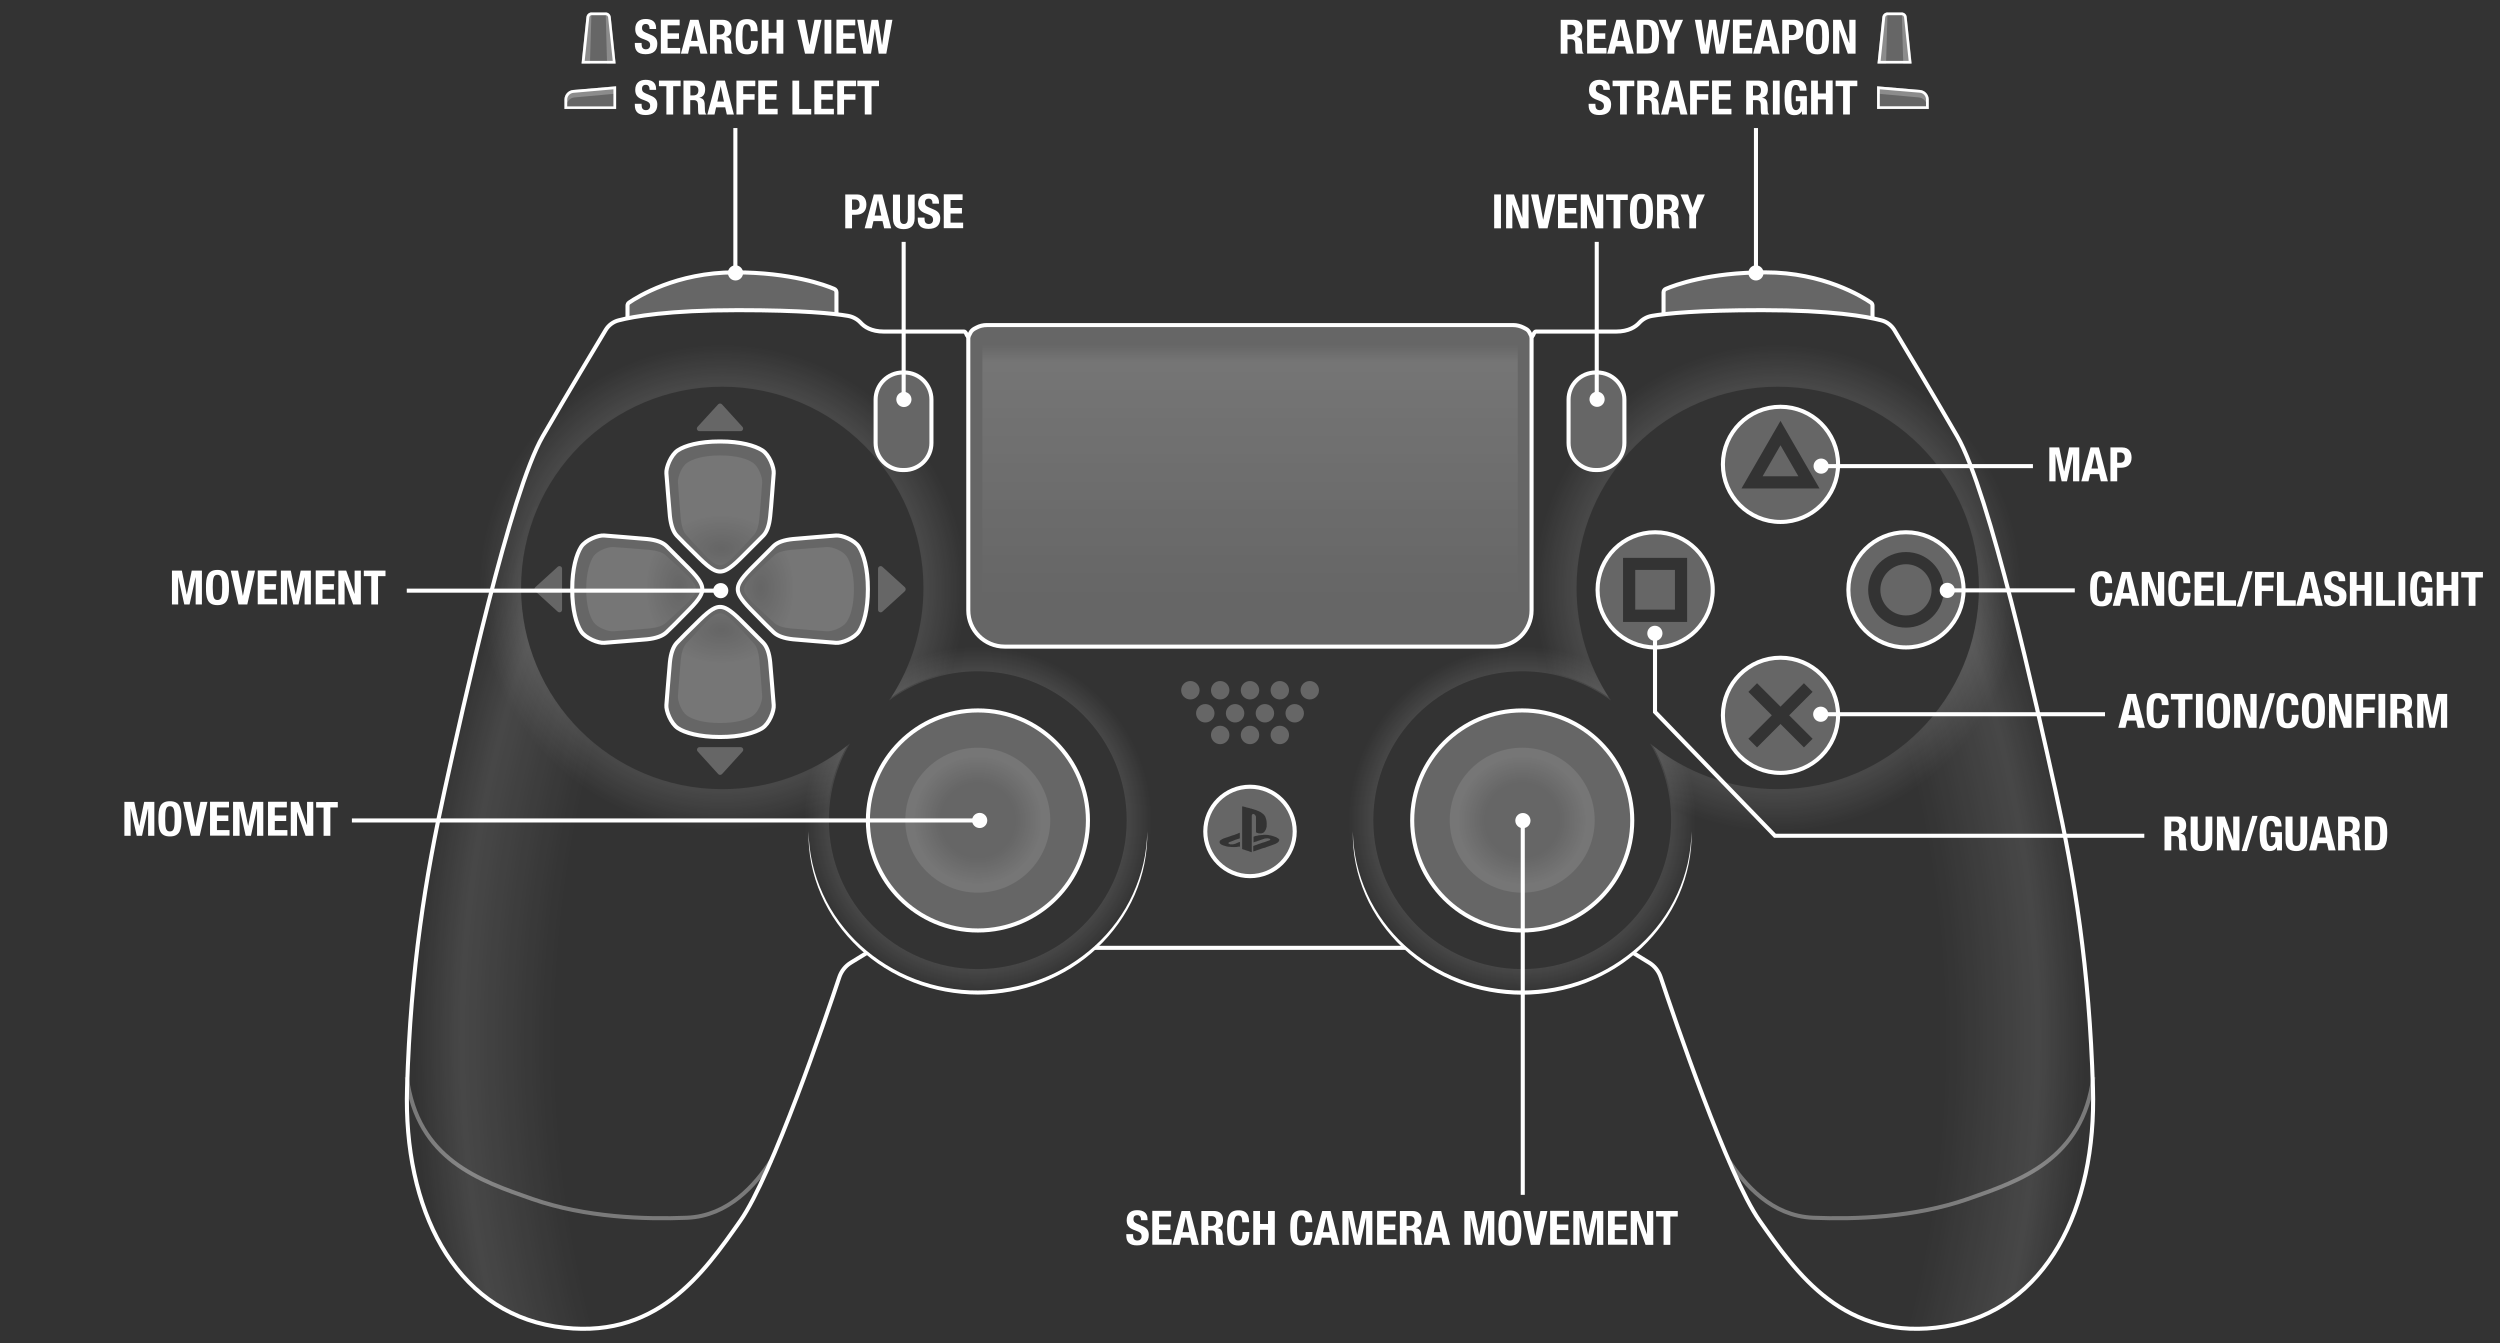 <?xml version="1.0" encoding="utf-8"?>
<!-- Generator: Adobe Illustrator 25.2.0, SVG Export Plug-In . SVG Version: 6.00 Build 0)  -->
<svg version="1.1" id="Layer_3" xmlns="http://www.w3.org/2000/svg" xmlns:xlink="http://www.w3.org/1999/xlink" x="0px" y="0px"
	 viewBox="0 0 1845 991.5" style="enable-background:new 0 0 1845 991.5;" xml:space="preserve">
<rect x="0" y="0" width="1845" height="991.5" fill="#333333" stroke="none"/>
<style type="text/css">
	.st0{fill:url(#SVGID_1_);}
	.st1{fill:url(#SVGID_2_);}
	.st2{opacity:0.25;fill:#FFFFFF;}
	.st3{opacity:0.25;}
	.st4{fill:#FFFFFF;}
	.st5{fill:url(#SVGID_3_);}
	.st6{fill:url(#SVGID_4_);}
	.st7{fill:none;stroke:#FFFFFF;stroke-width:3;stroke-miterlimit:10;}
	.st8{fill:url(#SVGID_5_);}
	.st9{opacity:0.35;fill:none;stroke:#FFFFFF;stroke-width:3;stroke-miterlimit:10;}
	.st10{fill:url(#SVGID_6_);}
	.st11{fill:url(#SVGID_7_);}
	.st12{fill:url(#SVGID_8_);}
	.st13{fill:url(#SVGID_9_);}
	.st14{fill:url(#SVGID_10_);}
	.st15{fill:url(#SVGID_11_);}
	.st16{fill:url(#SVGID_12_);}
	.st17{fill:url(#SVGID_13_);}
</style>
<g>
	<g>
		
			<radialGradient id="SVGID_1_" cx="601.047" cy="767.147" r="1008.412" gradientTransform="matrix(-1 0 0 1 1845.03 0)" gradientUnits="userSpaceOnUse">
			<stop  offset="0.827" style="stop-color:#FFFFFF;stop-opacity:0"/>
			<stop  offset="0.896" style="stop-color:#FFFFFF;stop-opacity:0.1"/>
			<stop  offset="0.93" style="stop-color:#FFFFFF;stop-opacity:0"/>
		</radialGradient>
		<path class="st0" d="M328,583.4c10.4-47,32-145.1,52.2-209.6h17.1c-8.1,18.4-12.7,38.7-12.7,60.1c0,82,66.5,148.5,148.5,148.5
			s148.5-66.5,148.5-148.5c0-21.4-4.5-41.7-12.7-60.1h795.8c20.3,64.6,41.9,162.6,52.2,209.6c14,63.5,25,130.8,27.7,219.5
			c2.7,88.7-34.3,164-109,176c-74.7,12-110-39.7-137-78c-23.5-33.3-63.1-149.9-73-179.7c-1.5-4.5-4.6-8.4-8.6-10.8l-11.6-7.1H639.6
			l-11.6,7.1c-4.1,2.5-7.1,6.3-8.6,10.8c-9.9,29.8-49.5,146.3-73,179.7c-27,38.3-62.3,90-137,78s-111.7-87.3-109-176
			C303,714.2,314,646.9,328,583.4z"/>
		<radialGradient id="SVGID_2_" cx="601.047" cy="767.147" r="1008.412" gradientUnits="userSpaceOnUse">
			<stop  offset="0.827" style="stop-color:#FFFFFF;stop-opacity:0"/>
			<stop  offset="0.896" style="stop-color:#FFFFFF;stop-opacity:0.1"/>
			<stop  offset="0.93" style="stop-color:#FFFFFF;stop-opacity:0"/>
		</radialGradient>
		<path class="st1" d="M1517,583.4c-10.4-47-32-145.1-52.2-209.6h-17.1c8.1,18.4,12.7,38.7,12.7,60.1c0,82-66.5,148.5-148.5,148.5
			s-148.5-66.5-148.5-148.5c0-21.4,4.5-41.7,12.7-60.1H380.2C360,438.3,338.4,536.3,328,583.4c-14,63.5-25,130.8-27.7,219.5
			c-2.7,88.7,34.3,164,109,176c74.7,12,110-39.7,137-78c23.5-33.3,63.1-149.9,73-179.7c1.5-4.5,4.6-8.4,8.6-10.8l11.6-7.1h565.9
			l11.6,7.1c4.1,2.5,7.1,6.3,8.6,10.8c9.9,29.8,49.5,146.3,73,179.7c27,38.3,62.3,90,137,78s111.7-87.3,109-176
			C1542,714.2,1531,646.9,1517,583.4z"/>
		<circle class="st2" cx="1123.4" cy="605.5" r="81.2"/>
		<path class="st2" d="M1178.8,346.9h-1.2c-11,0-20-9-20-20v-32c0-11,9-20,20-20h1.2c11,0,20,9,20,20v32
			C1198.8,337.9,1189.8,346.9,1178.8,346.9z"/>
		<path class="st2" d="M666.2,346.9h1.2c11,0,20-9,20-20v-32c0-11-9-20-20-20h-1.2c-11,0-20,9-20,20v32
			C646.2,337.9,655.2,346.9,666.2,346.9z"/>
		<circle class="st2" cx="721.7" cy="605.5" r="81.2"/>
		<path class="st2" d="M1126.1,242.7l-1.7-0.9c-2.4-1.3-5-1.9-7.7-1.9H728.3c-2.7,0-5.3,0.7-7.7,1.9l-1.7,0.9
			c-1.2,0.6-2.1,1.6-2.7,2.8l-1.5,2.9v202c0,14.8,12,26.8,26.8,26.8h362.1c14.8,0,26.8-12,26.8-26.8v-202l-1.5-2.9
			C1128.2,244.3,1127.3,243.3,1126.1,242.7z"/>
		<path class="st2" d="M1300.5,228.9c42.8,0,67.9,3.3,81.3,6v-9.4c0-0.9-0.4-1.8-1.2-2.3c-6.1-4.2-34.9-22.3-78-22.3
			c-41.5,0-66.8,9.5-73.3,12.2c-1,0.4-1.7,1.4-1.7,2.5v16.2v0C1240.4,230.4,1262.7,228.9,1300.5,228.9z"/>
		<g class="st3">
			<rect x="1206.8" y="420.6" class="st4" width="29.3" height="29.3"/>
			<path class="st4" d="M1221.5,392.8c-23.5,0-42.5,19-42.5,42.5c0,23.5,19,42.5,42.5,42.5s42.5-19,42.5-42.5
				C1264,411.8,1244.9,392.8,1221.5,392.8z M1245.1,459h-47.3v-47.3h47.3V459z"/>
		</g>
		<radialGradient id="SVGID_3_" cx="1123.365" cy="605.322" r="53.416" gradientUnits="userSpaceOnUse">
			<stop  offset="0.518" style="stop-color:#FFFFFF;stop-opacity:0"/>
			<stop  offset="0.878" style="stop-color:#FFFFFF;stop-opacity:0.1"/>
			<stop  offset="1" style="stop-color:#FFFFFF;stop-opacity:0.1"/>
		</radialGradient>
		<path class="st5" d="M1123.4,551.8c-29.6,0-53.5,24-53.5,53.5c0,29.6,24,53.5,53.5,53.5s53.5-24,53.5-53.5
			C1176.9,575.8,1152.9,551.8,1123.4,551.8z M1123.4,632.2c-14.9,0-26.9-12.1-26.9-26.9c0-14.9,12.1-26.9,26.9-26.9
			s26.9,12.1,26.9,26.9C1150.3,620.2,1138.2,632.2,1123.4,632.2z"/>
		<g class="st3">
			<polygon class="st4" points="1300.8,351.5 1327.2,351.5 1314,328.6 			"/>
			<path class="st4" d="M1314,300.2c-23.5,0-42.5,19-42.5,42.5s19,42.5,42.5,42.5s42.5-19,42.5-42.5S1337.5,300.2,1314,300.2z
				 M1285.2,360.5l28.8-49.9l28.8,49.9H1285.2z"/>
		</g>
		<g class="st3">
			<path class="st4" d="M1406.6,416.4c-10.4,0-18.9,8.5-18.9,18.9c0,10.4,8.5,18.9,18.9,18.9s18.9-8.5,18.9-18.9
				C1425.5,424.9,1417,416.4,1406.6,416.4z"/>
			<path class="st4" d="M1406.6,392.8c-23.5,0-42.5,19-42.5,42.5c0,23.5,19,42.5,42.5,42.5s42.5-19,42.5-42.5
				C1449.1,411.8,1430.1,392.8,1406.6,392.8z M1406.6,463.2c-15.4,0-27.9-12.5-27.9-27.9s12.5-27.9,27.9-27.9s27.9,12.5,27.9,27.9
				S1422,463.2,1406.6,463.2z"/>
		</g>
		<path class="st2" d="M1314,485.4c-23.5,0-42.5,19-42.5,42.5s19,42.5,42.5,42.5s42.5-19,42.5-42.5S1337.5,485.4,1314,485.4z
			 M1337.7,545.2l-6.4,6.4l-17.3-17.3l-17.3,17.3l-6.4-6.4l17.3-17.3l-17.3-17.3l6.4-6.4l17.3,17.3l17.3-17.3l6.4,6.4l-17.3,17.3
			L1337.7,545.2z"/>
		<radialGradient id="SVGID_4_" cx="1123.365" cy="605.322" r="128.165" gradientUnits="userSpaceOnUse">
			<stop  offset="1.218319e-06" style="stop-color:#FFFFFF;stop-opacity:0.1"/>
			<stop  offset="0.856" style="stop-color:#FFFFFF;stop-opacity:0.1"/>
			<stop  offset="1" style="stop-color:#FFFFFF;stop-opacity:0"/>
		</radialGradient>
		<path class="st6" d="M1233.3,605.3c0,60.7-49.2,109.9-109.9,109.9c-60.7,0-109.9-49.2-109.9-109.9c0-60.7,49.2-109.9,109.9-109.9
			c24.5,0,47.2,8,65.5,21.6c-6.2-9.2-11.5-19.2-15.5-29.7c-15.3-6.5-32.2-10.1-49.9-10.1c-70.8,0-128.2,57.4-128.2,128.2
			c0,70.8,57.4,128.2,128.2,128.2s128.2-57.4,128.2-128.2c0-13.4-2.1-26.4-5.9-38.5c-10.1-5-19.5-11.2-28.1-18.3
			C1227.5,565.1,1233.3,584.5,1233.3,605.3z"/>
		<circle class="st7" cx="1123.4" cy="605.5" r="81.2"/>
		<g>
			<path class="st4" d="M1248.4,613.6c0.3,16-2.9,32.1-9.3,46.8c-6.4,14.7-16,28.1-27.7,39.2c-11.7,11.1-25.7,19.7-40.7,25.6
				c-15,5.9-31.2,8.8-47.3,8.9c-16.1-0.1-32.3-3-47.3-8.9c-15-5.9-29-14.5-40.7-25.6c-11.7-11.1-21.3-24.4-27.7-39.2
				c-6.4-14.8-9.6-30.8-9.3-46.8c0.2,8,1.1,15.9,2.9,23.7c1.8,7.8,4.4,15.3,7.7,22.5c6.6,14.4,16.2,27.4,27.9,38.1
				c11.7,10.6,25.4,19.1,40.1,24.7c14.8,5.6,30.6,8.5,46.4,8.4c15.8,0,31.6-2.8,46.4-8.4c14.8-5.6,28.4-14.1,40.1-24.7
				c11.7-10.7,21.3-23.6,27.9-38.1c3.3-7.2,5.9-14.8,7.7-22.5C1247.2,629.5,1248.2,621.6,1248.4,613.6z"/>
		</g>
		<radialGradient id="SVGID_5_" cx="1311.912" cy="433.873" r="200.497" gradientUnits="userSpaceOnUse">
			<stop  offset="1.218319e-06" style="stop-color:#FFFFFF;stop-opacity:0.1"/>
			<stop  offset="0.754" style="stop-color:#FFFFFF;stop-opacity:0.1"/>
			<stop  offset="0.896" style="stop-color:#FFFFFF;stop-opacity:0"/>
		</radialGradient>
		<path class="st8" d="M1311.9,233.4c-47.1,0-90.4,16.2-124.6,43.4c6.8,3.2,11.5,10.1,11.5,18.1v32c0,11-9,20-20,20h-1.2
			c-11,0-20-9-20-20v-20.9c-28.8,34.7-46.1,79.3-46.1,127.9c0,21.1,3.3,41.5,9.3,60.6c0.9,0,1.7,0,2.6,0c23.8,0,45.9,7.5,64,20.3
			c-15.1-23.3-23.9-51-23.9-80.9c0-82,66.5-148.5,148.5-148.5c82,0,148.5,66.5,148.5,148.5c0,82-66.5,148.5-148.5,148.5
			c-34.9,0-66.9-12-92.3-32.2c9.3,16.2,14.6,35,14.6,55.1c0,4.4-0.3,8.8-0.8,13.1c24.1,10.2,50.6,15.9,78.4,15.9
			c110.7,0,200.5-89.8,200.5-200.5C1512.4,323.1,1422.6,233.4,1311.9,233.4z"/>
		<circle class="st7" cx="1314" cy="527.9" r="42.5"/>
		<circle class="st7" cx="1314" cy="342.7" r="42.5"/>
		<circle class="st7" cx="1406.6" cy="435.3" r="42.5"/>
		<circle class="st7" cx="1221.5" cy="435.3" r="42.5"/>
		<path class="st7" d="M1178.8,346.9h-1.2c-11,0-20-9-20-20v-32c0-11,9-20,20-20h1.2c11,0,20,9,20,20v32
			C1198.8,337.9,1189.8,346.9,1178.8,346.9z"/>
		<path class="st9" d="M1276.1,856.8c11.5,17.4,31.2,40.6,62,41.9s75-0.2,114-13.8s84.9-29,92.8-90"/>
		<path class="st7" d="M1227.7,231.9v-16.2c0-1.1,0.7-2.1,1.7-2.5c6.5-2.8,31.8-12.2,73.3-12.2c43.1,0,71.9,18.1,78,22.3
			c0.8,0.5,1.2,1.4,1.2,2.3v9.6"/>
		<path class="st2" d="M544.5,228.9c-42.8,0-67.9,3.3-81.3,6v-9.4c0-0.9,0.4-1.8,1.2-2.3c6.1-4.2,34.9-22.3,78-22.3
			c41.5,0,66.8,9.5,73.3,12.2c1,0.4,1.7,1.4,1.7,2.5v16.2v0C604.6,230.4,582.3,228.9,544.5,228.9z"/>
		
			<radialGradient id="SVGID_6_" cx="1746.864" cy="605.322" r="53.416" gradientTransform="matrix(-1 0 0 1 2468.528 0)" gradientUnits="userSpaceOnUse">
			<stop  offset="0.518" style="stop-color:#FFFFFF;stop-opacity:0"/>
			<stop  offset="0.878" style="stop-color:#FFFFFF;stop-opacity:0.1"/>
			<stop  offset="1" style="stop-color:#FFFFFF;stop-opacity:0.1"/>
		</radialGradient>
		<path class="st10" d="M668.1,605.3c0,29.6,24,53.5,53.5,53.5s53.5-24,53.5-53.5c0-29.6-24-53.5-53.5-53.5S668.1,575.8,668.1,605.3
			z M694.7,605.3c0-14.9,12.1-26.9,26.9-26.9s26.9,12.1,26.9,26.9c0,14.9-12.1,26.9-26.9,26.9S694.7,620.2,694.7,605.3z"/>
		
			<radialGradient id="SVGID_7_" cx="1746.864" cy="605.322" r="128.165" gradientTransform="matrix(-1 0 0 1 2468.528 0)" gradientUnits="userSpaceOnUse">
			<stop  offset="1.218319e-06" style="stop-color:#FFFFFF;stop-opacity:0.1"/>
			<stop  offset="0.856" style="stop-color:#FFFFFF;stop-opacity:0.1"/>
			<stop  offset="1" style="stop-color:#FFFFFF;stop-opacity:0"/>
		</radialGradient>
		<path class="st11" d="M611.7,605.3c0,60.7,49.2,109.9,109.9,109.9c60.7,0,109.9-49.2,109.9-109.9c0-60.7-49.2-109.9-109.9-109.9
			c-24.5,0-47.2,8-65.5,21.6c6.2-9.2,11.5-19.2,15.5-29.7c15.3-6.5,32.2-10.1,49.9-10.1c70.8,0,128.2,57.4,128.2,128.2
			c0,70.8-57.4,128.2-128.2,128.2s-128.2-57.4-128.2-128.2c0-13.4,2.1-26.4,5.9-38.5c10.1-5,19.5-11.2,28.1-18.3
			C617.5,565.1,611.7,584.5,611.7,605.3z"/>
		<path class="st7" d="M639.6,703.3l-11.6,7.1c-4.1,2.5-7.1,6.3-8.6,10.8c-9.9,29.8-49.5,146.3-73,179.7c-27,38.3-62.3,90-137,78
			s-111.7-87.3-109-176c2.7-88.7,13.7-156,27.7-219.5s48.5-220,72.5-261.5c19-32.8,38.9-66,46.4-78.4c2.1-3.5,5.6-6.1,9.6-7.1
			c10.8-2.8,36.7-7.5,88-7.5c47.9,0,71,2.5,81.1,4.2c3.6,0.6,7,2.4,9.5,5.1c2.6,2.9,7.7,6.5,17.2,6.5h59.1c0.9,0,1.6,1.6,1.6,1.6
			s0.7,2.1,1.6,2.1l0,0l1.5-2.9c0.6-1.2,1.6-2.1,2.7-2.8l1.7-0.9c2.4-1.3,5-1.9,7.7-1.9h388.4c2.7,0,5.3,0.7,7.7,1.9l1.7,0.9
			c1.2,0.6,2.1,1.6,2.7,2.8l1.5,2.9l0,0c0.9,0,1.6-2.1,1.6-2.1s0.7-1.6,1.6-1.6h59.1c9.4,0,14.6-3.6,17.2-6.5
			c2.5-2.7,5.8-4.5,9.5-5.1c10.2-1.7,33.2-4.2,81.1-4.2c51.3,0,77.2,4.7,88,7.5c4,1,7.4,3.6,9.6,7.1c7.5,12.4,27.4,45.6,46.4,78.4
			c24,41.5,58.5,198,72.5,261.5s25,130.8,27.7,219.5c2.7,88.7-34.3,164-109,176c-74.7,12-110-39.7-137-78
			c-23.5-33.3-63.1-149.9-73-179.7c-1.5-4.5-4.6-8.4-8.6-10.8l-11.6-7.1"/>
		<line class="st7" x1="808.1" y1="699.5" x2="1037" y2="699.5"/>
		<circle class="st7" cx="721.7" cy="605.5" r="81.2"/>
		<g>
			<path class="st4" d="M596.7,613.6c0.2,8,1.1,15.9,2.9,23.7c1.8,7.8,4.4,15.3,7.7,22.5c6.6,14.4,16.2,27.4,27.9,38.1
				c11.7,10.6,25.4,19.1,40.1,24.7c14.8,5.6,30.6,8.5,46.4,8.4c15.8,0,31.6-2.8,46.4-8.4c14.8-5.6,28.4-14.1,40.1-24.7
				c11.7-10.6,21.3-23.6,27.9-38.1c3.3-7.2,5.9-14.8,7.7-22.5c1.8-7.8,2.7-15.7,2.9-23.7c0.3,16-2.9,32.1-9.3,46.8
				c-6.4,14.7-16,28.1-27.7,39.2C798,710.7,784,719.3,769,725.1c-15,5.9-31.2,8.8-47.3,8.9c-16.1-0.1-32.3-3-47.3-8.9
				c-15-5.8-29-14.5-40.7-25.6c-11.7-11.1-21.3-24.4-27.7-39.2C599.6,645.6,596.3,629.6,596.7,613.6z"/>
		</g>
		
			<radialGradient id="SVGID_8_" cx="1935.41" cy="433.873" r="200.497" gradientTransform="matrix(-1 0 0 1 2468.528 0)" gradientUnits="userSpaceOnUse">
			<stop  offset="1.218319e-06" style="stop-color:#FFFFFF;stop-opacity:0.1"/>
			<stop  offset="0.754" style="stop-color:#FFFFFF;stop-opacity:0.1"/>
			<stop  offset="0.896" style="stop-color:#FFFFFF;stop-opacity:0"/>
		</radialGradient>
		<path class="st12" d="M533.1,233.4c47.1,0,90.4,16.2,124.6,43.4c-6.8,3.2-11.5,10.1-11.5,18.1v32c0,11,9,20,20,20h1.2
			c11,0,20-9,20-20v-20.9c28.8,34.7,46.1,79.3,46.1,127.9c0,21.1-3.3,41.5-9.3,60.6c-0.9,0-1.7,0-2.6,0c-23.8,0-45.9,7.5-64,20.3
			c15.1-23.3,23.9-51,23.9-80.9c0-82-66.5-148.5-148.5-148.5c-82,0-148.5,66.5-148.5,148.5c0,82,66.5,148.5,148.5,148.5
			c34.9,0,66.9-12,92.3-32.2c-9.3,16.2-14.6,35-14.6,55.1c0,4.4,0.3,8.8,0.8,13.1c-24.1,10.2-50.6,15.9-78.4,15.9
			c-110.7,0-200.5-89.8-200.5-200.5C332.6,323.1,422.4,233.4,533.1,233.4z"/>
		<path class="st7" d="M666.2,346.9h1.2c11,0,20-9,20-20v-32c0-11-9-20-20-20h-1.2c-11,0-20,9-20,20v32
			C646.2,337.9,655.2,346.9,666.2,346.9z"/>
		<path class="st9" d="M569,856.8c-11.5,17.4-31.2,40.6-62,41.9s-75-0.2-114-13.8s-84.9-29-92.8-90"/>
		<path class="st7" d="M617.3,231.9v-16.2c0-1.1-0.7-2.1-1.7-2.5c-6.5-2.8-31.8-12.2-73.3-12.2c-43.1,0-71.9,18.1-78,22.3
			c-0.8,0.5-1.2,1.4-1.2,2.3v9.6"/>
		<path class="st7" d="M714.6,248.4v202c0,14.8,12,26.8,26.8,26.8h362.1c14.8,0,26.8-12,26.8-26.8v-202"/>
		<circle class="st2" cx="922.5" cy="509.4" r="6.8"/>
		<circle class="st2" cx="944.5" cy="509.4" r="6.8"/>
		<circle class="st2" cx="966.6" cy="509.4" r="6.8"/>
		<circle class="st2" cx="900.5" cy="509.4" r="6.8"/>
		<circle class="st2" cx="878.5" cy="509.4" r="6.8"/>
		<circle class="st2" cx="922.5" cy="542.4" r="6.8"/>
		<circle class="st2" cx="944.5" cy="542.4" r="6.8"/>
		<circle class="st2" cx="900.5" cy="542.4" r="6.8"/>
		<circle class="st2" cx="911.5" cy="526.4" r="6.8"/>
		<circle class="st2" cx="933.5" cy="526.4" r="6.8"/>
		<circle class="st2" cx="955.5" cy="526.4" r="6.8"/>
		<circle class="st2" cx="889.5" cy="526.4" r="6.8"/>
		<circle class="st7" cx="922.5" cy="613.6" r="33"/>
		<g>
			<path class="st2" d="M531.4,325.8c-15.5,0-25.9,3.1-31.1,6.5s-8.9,12.9-8.5,17.1s1.9,24.8,2.6,31.6c0.8,6.9,2.5,11.5,5.1,14.3
				s8.6,8.8,16.9,16.9s11.9,9.6,15,9.6s6.8-1.5,15-9.6s14.2-14.1,16.9-16.9s4.4-7.4,5.1-14.3c0.8-6.9,2.2-27.4,2.6-31.6
				s-3.2-13.8-8.5-17.1S546.9,325.8,531.4,325.8z"/>
			<path class="st7" d="M531.4,325.8c-15.5,0-25.9,3.1-31.1,6.5s-8.9,12.9-8.5,17.1s1.9,24.8,2.6,31.6c0.8,6.9,2.5,11.5,5.1,14.3
				s8.6,8.8,16.9,16.9s11.9,9.6,15,9.6s6.8-1.5,15-9.6s14.2-14.1,16.9-16.9s4.4-7.4,5.1-14.3c0.8-6.9,2.2-27.4,2.6-31.6
				s-3.2-13.8-8.5-17.1S546.9,325.8,531.4,325.8z"/>
			<path class="st2" d="M530,298.4L514.8,315c-1.1,1.2-0.3,3.2,1.4,3.2h30.3c1.7,0,2.5-2,1.4-3.2l-15.1-16.6
				C532.1,297.6,530.7,297.6,530,298.4z"/>
			
				<radialGradient id="SVGID_9_" cx="532.405" cy="408.512" r="53.135" gradientTransform="matrix(1 0 0 0.6 -1.798878e-05 159.808)" gradientUnits="userSpaceOnUse">
				<stop  offset="3.999142e-02" style="stop-color:#FFFFFF;stop-opacity:0"/>
				<stop  offset="0.758" style="stop-color:#FFFFFF;stop-opacity:0.1"/>
				<stop  offset="0.865" style="stop-color:#FFFFFF;stop-opacity:0.1"/>
			</radialGradient>
			<path class="st13" d="M531.4,336.1c-12.2,0-20.3,2.6-24.4,5.5c-4.1,2.8-7,10.9-6.7,14.5c0.3,3.6,1.5,20.9,2.1,26.7
				c0.6,5.8,2,9.7,4,12s6.8,7.4,13.2,14.2s9.3,8.1,11.8,8.1s5.3-1.3,11.8-8.1c6.5-6.9,11.2-11.9,13.2-14.2c2.1-2.3,3.4-6.2,4-12
				c0.6-5.8,1.8-23.1,2.1-26.7s-2.6-11.6-6.7-14.5S543.6,336.1,531.4,336.1z"/>
		</g>
		<g>
			<path class="st2" d="M531.4,543.9c-15.5,0-25.9-3.1-31.1-6.5s-8.9-12.9-8.5-17.1s1.9-24.8,2.6-31.6s2.5-11.5,5.1-14.3
				s8.6-8.8,16.9-16.9s11.9-9.6,15-9.6s6.8,1.5,15,9.6s14.2,14.1,16.9,16.9s4.4,7.4,5.1,14.3s2.2,27.4,2.6,31.6s-3.2,13.8-8.5,17.1
				S546.9,543.9,531.4,543.9z"/>
			<path class="st7" d="M531.4,543.9c-15.5,0-25.9-3.1-31.1-6.5s-8.9-12.9-8.5-17.1s1.9-24.8,2.6-31.6s2.5-11.5,5.1-14.3
				s8.6-8.8,16.9-16.9s11.9-9.6,15-9.6s6.8,1.5,15,9.6s14.2,14.1,16.9,16.9s4.4,7.4,5.1,14.3s2.2,27.4,2.6,31.6s-3.2,13.8-8.5,17.1
				S546.9,543.9,531.4,543.9z"/>
			<path class="st2" d="M530,571.2l-15.1-16.6c-1.1-1.2-0.3-3.2,1.4-3.2h30.3c1.7,0,2.5,2,1.4,3.2l-15.1,16.6
				C532.1,572.1,530.7,572.1,530,571.2z"/>
			
				<radialGradient id="SVGID_10_" cx="532.405" cy="250.136" r="53.135" gradientTransform="matrix(1 0 0 -0.6 -1.798878e-05 614.913)" gradientUnits="userSpaceOnUse">
				<stop  offset="3.999142e-02" style="stop-color:#FFFFFF;stop-opacity:0"/>
				<stop  offset="0.758" style="stop-color:#FFFFFF;stop-opacity:0.1"/>
				<stop  offset="0.865" style="stop-color:#FFFFFF;stop-opacity:0.1"/>
			</radialGradient>
			<path class="st14" d="M531.4,533.6c-12.2,0-20.3-2.6-24.4-5.5c-4.1-2.8-7-10.9-6.7-14.5c0.3-3.6,1.5-20.9,2.1-26.7
				c0.6-5.8,2-9.7,4-12c2.1-2.3,6.8-7.4,13.2-14.2s9.3-8.1,11.8-8.1s5.3,1.3,11.8,8.1c6.5,6.9,11.2,11.9,13.2,14.2
				c2.1,2.3,3.4,6.2,4,12c0.6,5.8,1.8,23.1,2.1,26.7c0.3,3.6-2.6,11.6-6.7,14.5C551.7,531,543.6,533.6,531.4,533.6z"/>
		</g>
		<g>
			<path class="st2" d="M640.5,434.8c0,15.5-3.1,25.9-6.5,31.1s-12.9,8.9-17.1,8.5s-24.8-1.9-31.6-2.6s-11.5-2.5-14.3-5.1
				s-8.8-8.6-16.9-16.9s-9.6-11.9-9.6-15s1.5-6.8,9.6-15s14.1-14.2,16.9-16.9s7.4-4.4,14.3-5.1s27.4-2.2,31.6-2.6s13.8,3.2,17.1,8.5
				S640.5,419.3,640.5,434.8z"/>
			<path class="st7" d="M640.5,434.8c0,15.5-3.1,25.9-6.5,31.1s-12.9,8.9-17.1,8.5s-24.8-1.9-31.6-2.6s-11.5-2.5-14.3-5.1
				s-8.8-8.6-16.9-16.9s-9.6-11.9-9.6-15s1.5-6.8,9.6-15s14.1-14.2,16.9-16.9s7.4-4.4,14.3-5.1s27.4-2.2,31.6-2.6s13.8,3.2,17.1,8.5
				S640.5,419.3,640.5,434.8z"/>
			<path class="st2" d="M667.8,436.3l-16.6,15.1c-1.2,1.1-3.2,0.3-3.2-1.4v-30.3c0-1.7,2-2.5,3.2-1.4l16.6,15.1
				C668.6,434.2,668.6,435.5,667.8,436.3z"/>
			
				<radialGradient id="SVGID_11_" cx="532.405" cy="408.512" r="53.135" gradientTransform="matrix(-1.346900e-10 -1 -0.6 8.075488e-11 806.436 966.244)" gradientUnits="userSpaceOnUse">
				<stop  offset="3.999142e-02" style="stop-color:#FFFFFF;stop-opacity:0"/>
				<stop  offset="0.758" style="stop-color:#FFFFFF;stop-opacity:0.1"/>
				<stop  offset="0.865" style="stop-color:#FFFFFF;stop-opacity:0.1"/>
			</radialGradient>
			<path class="st15" d="M630.2,434.8c0,12.2-2.6,20.3-5.5,24.4c-2.8,4.1-10.9,7-14.5,6.7c-3.6-0.3-20.9-1.5-26.7-2.1
				c-5.8-0.6-9.7-2-12-4c-2.3-2.1-7.4-6.8-14.2-13.2c-6.9-6.5-8.1-9.3-8.1-11.8s1.3-5.3,8.1-11.8c6.9-6.5,11.9-11.2,14.2-13.2
				c2.3-2.1,6.2-3.4,12-4c5.8-0.6,23.1-1.8,26.7-2.1c3.6-0.3,11.6,2.6,14.5,6.7C627.5,414.5,630.2,422.7,630.2,434.8z"/>
		</g>
		<g>
			<path class="st2" d="M422.3,434.8c0,15.5,3.1,25.9,6.5,31.1s12.9,8.9,17.1,8.5s24.8-1.9,31.6-2.6s11.5-2.5,14.3-5.1
				s8.8-8.6,16.9-16.9c8.1-8.2,9.6-11.9,9.6-15s-1.5-6.8-9.6-15c-8.1-8.2-14.1-14.2-16.9-16.9s-7.4-4.4-14.3-5.1s-27.4-2.2-31.6-2.6
				s-13.8,3.2-17.1,8.5S422.3,419.3,422.3,434.8z"/>
			<path class="st7" d="M422.3,434.8c0,15.5,3.1,25.9,6.5,31.1s12.9,8.9,17.1,8.5s24.8-1.9,31.6-2.6s11.5-2.5,14.3-5.1
				s8.8-8.6,16.9-16.9c8.1-8.2,9.6-11.9,9.6-15s-1.5-6.8-9.6-15c-8.1-8.2-14.1-14.2-16.9-16.9s-7.4-4.4-14.3-5.1s-27.4-2.2-31.6-2.6
				s-13.8,3.2-17.1,8.5S422.3,419.3,422.3,434.8z"/>
			<path class="st2" d="M395,436.3l16.6,15.1c1.2,1.1,3.2,0.3,3.2-1.4v-30.3c0-1.7-2-2.5-3.2-1.4L395,433.4
				C394.2,434.2,394.2,435.5,395,436.3z"/>
			
				<radialGradient id="SVGID_12_" cx="532.405" cy="250.136" r="53.135" gradientTransform="matrix(-1.346900e-10 -1 0.6 -8.075488e-11 351.331 966.244)" gradientUnits="userSpaceOnUse">
				<stop  offset="3.999142e-02" style="stop-color:#FFFFFF;stop-opacity:0"/>
				<stop  offset="0.758" style="stop-color:#FFFFFF;stop-opacity:0.1"/>
				<stop  offset="0.865" style="stop-color:#FFFFFF;stop-opacity:0.1"/>
			</radialGradient>
			<path class="st16" d="M432.6,434.8c0,12.2,2.6,20.3,5.5,24.4c2.8,4.1,10.9,7,14.5,6.7s20.9-1.5,26.7-2.1c5.8-0.6,9.7-2,12-4
				c2.3-2.1,7.4-6.8,14.2-13.2c6.9-6.5,8.1-9.3,8.1-11.8s-1.3-5.3-8.1-11.8c-6.9-6.5-11.9-11.2-14.2-13.2c-2.3-2.1-6.2-3.4-12-4
				c-5.8-0.6-23.1-1.8-26.7-2.1c-3.6-0.3-11.6,2.6-14.5,6.7C435.3,414.5,432.6,422.7,432.6,434.8z"/>
		</g>
		<path class="st2" d="M922.5,580.6c-18.2,0-33,14.8-33,33c0,18.2,14.8,33,33,33c18.2,0,33-14.8,33-33
			C955.5,595.4,940.8,580.6,922.5,580.6z M914.3,624.8L914.3,624.8c-0.4,0.1-0.8,0.1-1.1,0.1l0,0.1c-0.4,0-0.9,0-1.3,0.1
			c-0.8,0-1.5,0.1-2.3,0c-0.4,0-0.9,0-1.3,0l0-0.1c-0.3,0-0.7,0-1,0c0-0.1-0.1-0.3-0.2-0.1c-0.1,0-0.3,0-0.4,0l-0.1,0
			c-0.2,0-0.4,0-0.6-0.1c-0.2,0-0.4-0.1-0.6-0.1c-0.1,0-0.3-0.1-0.4-0.1c-0.2-0.1-0.3-0.1-0.5-0.2c-0.1,0-0.3,0-0.4,0l0-0.1
			c-0.4-0.1-0.7-0.2-1.1-0.3c-0.2-0.1-0.4-0.1-0.6-0.2c-0.1-0.1-0.2-0.1-0.3-0.2c0,0-0.1,0-0.1,0c-0.1,0-0.2-0.1-0.2-0.1
			c-0.2-0.1-0.4-0.2-0.6-0.3c-0.2-0.2-0.4-0.3-0.6-0.5c-0.1-0.2-0.2-0.3-0.4-0.5c-0.2-0.5-0.2-1.1,0-1.6c0.3-0.3,0.5-0.6,0.9-0.8
			c0.2-0.1,0.4-0.2,0.6-0.3l0-0.1c0.1,0,0.2,0,0.2,0l0-0.1c0.2-0.1,0.5-0.2,0.7-0.3c0.2-0.1,0.4-0.2,0.6-0.3c0.1,0,0.2-0.1,0.4-0.1
			c0.3-0.1,0.6-0.3,0.9-0.3l0-0.1c0.1,0,0.2,0,0.3,0c0.1-0.1,0.2-0.1,0.4-0.2c0,0,0.1,0,0.2,0c0.1,0,0.2-0.1,0.3-0.1
			c0.4-0.1,0.7-0.3,1.1-0.4c0.1,0,0.2-0.1,0.4-0.1c0.2-0.1,0.4-0.1,0.5-0.2c0.1,0,0.2,0,0.3-0.1c0.4-0.2,0.7-0.3,1.1-0.4
			c0.3-0.1,0.6-0.2,0.9-0.3c0.1,0,0.2,0,0.2,0c0.2-0.1,0.4-0.2,0.6-0.2c0.1,0,0.3-0.1,0.4-0.1l0-0.1c0.3-0.1,0.6-0.2,0.9-0.3
			c0.2-0.1,0.4-0.1,0.5-0.2c0.3-0.1,0.5-0.2,0.8-0.3c0.1-0.1,0.3-0.1,0.4-0.2c0.1-0.1,0.3-0.1,0.4-0.2c0.1,0,0.3-0.1,0.4-0.1l0-0.1
			c0.1,0,0.3,0,0.4,0c0,1.4,0,2.8,0,4.1c-0.3,0.1-0.5,0.1-0.7,0.3c-0.1,0-0.2,0-0.3,0c-0.1,0.1-0.2,0.1-0.4,0.2c0,0-0.1,0-0.2,0
			c-0.5,0.2-1,0.3-1.4,0.5c-0.1,0-0.2,0-0.3,0v0.1c-0.2,0.1-0.3,0.1-0.5,0.2c-0.1,0-0.3,0.1-0.4,0.1l0,0.1c-0.1,0-0.3,0.1-0.4,0.1
			c-0.2,0.1-0.4,0.1-0.5,0.2l0,0.1c-0.1,0-0.2,0-0.3,0c-0.2,0.1-0.4,0.2-0.6,0.2l0,0.1c-0.5,0.1-1,0.3-1.5,0.5
			c-0.1,0.1-0.3,0.2-0.4,0.2c-0.1,0.1-0.2,0.2-0.4,0.3c-0.1,0.2-0.1,0.3-0.2,0.5l0.1,0c0,0,0.1,0.1,0.2,0.2l0,0.1
			c0.1,0.1,0.3,0.1,0.4,0.2c0.2,0,0.3,0.1,0.5,0.1l0,0.1c0.8,0.1,1.7,0,2.5,0l0-0.1c0.5,0,1-0.2,1.4-0.3c0.1,0,0.2,0,0.3-0.1
			c0.1-0.1,0.3-0.1,0.4-0.2c0.2-0.1,0.3-0.1,0.5-0.2c0.1-0.1,0.3-0.1,0.4-0.2c0.2-0.1,0.3-0.1,0.5-0.2c0.2-0.1,0.5-0.2,0.7-0.3
			c0.1,0,0.2,0,0.2,0l0-0.1c0.2,0,0.3,0,0.5,0c0,1.2,0,2.4,0,3.6C915,624.7,914.7,624.8,914.3,624.8z M924.5,600.7
			c-0.1,0-0.2,0.1-0.2,0.2c-0.4,0.4-0.6,0.9-0.5,1.5c0,8.2,0,16.3,0,24.5c0,0.7,0,1.4,0,2.1c-0.1,0-0.2,0-0.3,0
			c0.1-0.1,0.1-0.1,0.2-0.2c-0.3,0.1-0.7-0.1-1-0.2c-0.3-0.1-0.6-0.2-0.9-0.3c-0.1-0.1-0.3-0.1-0.4-0.2c-0.1,0-0.2,0-0.3,0l0-0.1
			c-0.3-0.1-0.5-0.1-0.8-0.2c-0.2-0.1-0.5-0.1-0.7-0.2l0-0.1c-0.1,0-0.2,0-0.3,0c-0.1-0.1-0.3-0.1-0.4-0.2c-0.1,0-0.2-0.1-0.3-0.1
			c-0.2,0-0.3-0.1-0.4-0.1c-0.3-0.1-0.7-0.2-1-0.3c-0.2,0-0.3-0.1-0.5-0.2c0-10.5,0-21,0-31.5c0.2,0,0.4,0,0.6,0.1
			c0.1,0,0.3,0,0.4,0c0.3,0.1,0.7,0.2,1,0.3c0.1,0,0.3,0,0.5,0.1c0.1,0.1,0.3,0.1,0.4,0.2c0.3,0.1,0.6,0.1,0.9,0.2l0,0
			c0.4,0.1,0.8,0.2,1.3,0.3c0.4,0.1,0.8,0.2,1.2,0.4c0.1,0,0.3,0,0.4,0l0,0.1c0.1,0,0.2,0,0.3,0c0.1,0.1,0.3,0.1,0.4,0.2
			c0.3,0.1,0.5,0.2,0.8,0.2c0.3,0.1,0.6,0.2,0.9,0.3c0.2,0.1,0.4,0.1,0.7,0.2c0.2,0.1,0.3,0.1,0.5,0.2c0.1,0,0.2,0.1,0.3,0.1
			c0.2,0.1,0.3,0.1,0.5,0.2c0.1,0.1,0.3,0.1,0.4,0.2c0.1,0,0.2,0.1,0.4,0.1c0.2,0.1,0.4,0.2,0.6,0.3c0.2,0.1,0.4,0.2,0.6,0.3
			c0,0,0.1,0,0.1,0c0.2,0.2,0.5,0.3,0.8,0.5c0.1,0.1,0.3,0.2,0.4,0.3c0.5,0.3,1,0.8,1.5,1.2c0,0,0,0.1,0,0.1l0.1,0
			c0.3,0.4,0.6,0.8,0.9,1.2c0.1,0.1,0.1,0.3,0.2,0.4l0,0c0,0.1,0.1,0.3,0.1,0.4c0.1,0.1,0.1,0.3,0.2,0.4c0.1,0.5,0.3,0.9,0.4,1.4
			c0,0,0.1,0,0.1,0c0,0.3,0,0.5,0,0.8l0.1,0c0.1,1.2,0.2,2.4,0.1,3.7c0,0.3,0,0.5,0,0.8l-0.1,0c0,0.2,0,0.4-0.1,0.6
			c-0.1,0.2-0.2,0.4-0.2,0.7c-0.1,0.2-0.1,0.3-0.2,0.5c-0.1,0.2-0.2,0.3-0.3,0.5l0,0.1c0,0.1-0.1,0.2-0.2,0.3l0,0
			c-0.1,0.1-0.2,0.3-0.3,0.4c0,0-0.1,0.1-0.1,0.2l0,0c0,0-0.1,0.1-0.1,0.2c-0.1,0.1-0.3,0.3-0.4,0.4c-0.2,0.1-0.3,0.2-0.5,0.3
			c-0.1,0-0.2,0.1-0.2,0.2c0,0-0.1,0-0.1,0c-1,0.5-2.1,0.4-3.2,0.3c-0.4-0.1-0.8-0.2-1.2-0.4c-0.1-0.1-0.3-0.1-0.4-0.2l0-0.1
			c-0.1,0-0.2,0-0.2,0.1l0-0.2l-0.1,0c0-2.8,0-5.6,0-8.4c0-1.1,0-2.2,0-3.3c0,0-0.1,0-0.1,0C926.4,601.3,925.5,600.5,924.5,600.7z
			 M943.8,620.8c-0.1,0.1-0.1,0.2-0.2,0.3c0,0-0.1,0.1-0.1,0.1l0,0c0,0-0.1,0.1-0.1,0.2c-0.5,0.5-1.1,0.8-1.8,1.2
			c-0.3,0.1-0.6,0.3-0.9,0.4c-0.1,0-0.2,0.1-0.3,0.1c-0.8,0.3-1.6,0.6-2.4,0.9c-0.2,0.1-0.4,0.1-0.6,0.2c-0.1,0-0.2,0.1-0.3,0.1
			c-0.1,0-0.2,0-0.3,0.1c-0.2,0.1-0.4,0.1-0.5,0.2c-0.1,0-0.2,0.1-0.4,0.1c-0.4,0.1-0.7,0.3-1.1,0.4c-0.2,0.1-0.3,0.1-0.5,0.2
			c-0.1,0.1-0.3,0.1-0.4,0.2c-0.1,0-0.2,0.1-0.4,0.1c-0.2,0.1-0.4,0.1-0.6,0.2c-0.1,0-0.2,0-0.3,0c-0.2,0.1-0.4,0.2-0.6,0.2
			c-0.1,0-0.3,0.1-0.4,0.1l0,0c-0.7,0.2-1.3,0.5-1.9,0.7c-0.1,0-0.2,0.1-0.4,0.1c-0.3,0.1-0.5,0.2-0.8,0.3c-0.3,0.1-0.6,0.2-0.9,0.3
			c-0.1,0-0.2,0.1-0.3,0.1c-0.3,0.1-0.5,0.2-0.8,0.3c-0.5,0.2-1.1,0.4-1.6,0.5c0-1.3,0-2.7,0-4c0.1-0.2,0.4-0.2,0.6-0.3
			c0.3-0.1,0.5-0.2,0.8-0.3c0.2-0.1,0.5-0.2,0.7-0.2c0.2-0.1,0.4-0.1,0.6-0.2l0-0.1c0.1,0,0.3,0,0.4,0l0-0.1
			c0.3-0.1,0.6-0.2,0.8-0.3c0.2-0.1,0.4-0.1,0.6-0.2c0.1,0,0.2-0.1,0.3-0.1c0.1,0,0.2-0.1,0.4-0.1c0.2-0.1,0.4-0.1,0.5-0.2
			c0.5-0.2,1-0.3,1.4-0.5c0.1,0,0.2-0.1,0.4-0.1c0,0,0.1,0,0.2,0c0.1-0.1,0.3-0.1,0.4-0.2c0.1,0,0.2,0,0.2,0
			c0.5-0.2,1.1-0.4,1.6-0.6c0.1,0,0.3-0.1,0.4-0.1l0-0.1c0.1,0,0.3-0.1,0.4-0.1c0.3-0.1,0.6-0.2,0.9-0.3l0,0c0.2,0,0.4-0.1,0.5-0.2
			l0.1,0c0,0,0.1-0.1,0.1-0.2c0,0,0.1-0.1,0.2-0.1c0.2-0.3,0-0.6-0.3-0.8c-0.1,0-0.2-0.1-0.4-0.1c-0.2-0.1-0.5-0.1-0.7-0.1l0-0.1
			c-0.6,0-1.2-0.1-1.7,0.1c-0.2,0-0.5,0-0.7,0c-0.3,0.1-0.6,0.2-0.9,0.3c-0.3,0.1-0.6,0.2-0.9,0.3c-0.2,0.1-0.3,0.1-0.4,0.2
			c-0.1,0-0.2,0-0.2,0c-0.2,0.1-0.4,0.2-0.6,0.2c-0.3,0.1-0.6,0.2-0.9,0.3c0,0,0,0.1,0,0.1c-0.2,0-0.3,0.1-0.5,0.1
			c-0.1,0-0.2,0.1-0.3,0.1c-0.2,0.1-0.4,0.1-0.6,0.2c-0.1,0-0.3,0.1-0.4,0.2c-0.3,0.1-0.6,0.2-0.9,0.3c-0.1,0-0.2,0-0.2,0
			c-0.2,0.1-0.4,0.2-0.6,0.2c-0.1,0-0.2,0.1-0.3,0.1c-0.3,0.1-0.5,0.2-0.8,0.3c0-1.3,0-2.6,0-3.8c0-0.2,0-0.3,0.1-0.5
			c0.3,0,0.5-0.1,0.7-0.2c0.1,0,0.2,0,0.3-0.1c0.4-0.2,0.8-0.3,1.3-0.3c0.2-0.1,0.4-0.1,0.6-0.1c0.2-0.1,0.4-0.1,0.6-0.2
			c0.2,0,0.4,0,0.6,0l0-0.1c0.3,0,0.7,0,1,0l0-0.1c0.7-0.1,1.3-0.1,2-0.1l0-0.1c0.6,0,1.2,0,1.8,0c0.5,0.1,1.1,0.1,1.6,0.1
			c0.2,0,0.4,0.1,0.7,0.1l0,0.1c0.3,0,0.6,0,1,0.1c0.4,0.1,0.8,0.1,1.2,0.3c0.2,0,0.3,0,0.5,0.1l0,0.1c0.4,0,0.8,0.2,1.1,0.3l0,0
			c0.5,0.1,0.9,0.3,1.4,0.5c0.1,0.1,0.3,0.1,0.4,0.2c0.1,0.1,0.3,0.1,0.4,0.2c0,0,0.1,0,0.1,0l0,0.2c0,0,0.1,0,0.2,0
			c0.2,0.2,0.5,0.3,0.7,0.5c0,0,0.1,0,0.1,0l0,0.1l0.1,0c0.1,0.1,0.1,0.2,0.2,0.3c0,0.1,0.1,0.2,0.2,0.2c0,0,0,0.1,0,0.1
			c0.1,0.1,0.1,0.2,0.2,0.3C944,620,944,620.4,943.8,620.8z"/>
		<linearGradient id="SVGID_13_" gradientUnits="userSpaceOnUse" x1="922.515" y1="477.157" x2="922.515" y2="239.878">
			<stop  offset="0.156" style="stop-color:#FFFFFF;stop-opacity:0"/>
			<stop  offset="0.883" style="stop-color:#FFFFFF;stop-opacity:0.1"/>
			<stop  offset="0.94" style="stop-color:#FFFFFF;stop-opacity:0"/>
		</linearGradient>
		<path class="st17" d="M1116,242.7l-1.6-0.9c-2.2-1.3-4.8-1.9-7.3-1.9H738c-2.5,0-5.1,0.7-7.3,1.9l-1.6,0.9c-1.1,0.6-2,1.6-2.6,2.8
			l-1.5,2.9v202c0,14.8,11.4,26.8,25.5,26.8h344.1c14.1,0,25.5-12,25.5-26.8v-202l-1.5-2.9C1118,244.3,1117.1,243.3,1116,242.7z"/>
	</g>
	<g>
		<g>
			<path class="st4" d="M1151.8,14.6h9.3c4.1,0,6.7,2.2,6.7,6.4c0,3.3-1.3,5.6-4.2,6.2v0.1c3.4,0.5,4,2.3,4,7.6c0,2.6,0.2,4,1.1,4.5
				v0.2h-5.5c-0.5-0.7-0.6-1.6-0.6-2.6l-0.1-4.8c-0.1-2-0.9-3.2-3-3.2h-2.7v10.6h-5V14.6z M1156.8,25.5h2.1c2.4,0,3.8-1.1,3.8-3.7
				c0-2.3-1.2-3.5-3.5-3.5h-2.4V25.5z"/>
			<path class="st4" d="M1185.2,14.6v4.1h-8.9v5.9h8.4v4.1h-8.4v6.7h9.3v4.1h-14.3v-25H1185.2z"/>
			<path class="st4" d="M1192.9,14.6h6.2l6.6,25h-5.2l-1.2-5.3h-6.7l-1.2,5.3h-5.3L1192.9,14.6z M1193.6,30.2h4.9l-2.4-11.2h-0.1
				L1193.6,30.2z"/>
			<path class="st4" d="M1207.8,14.6h8.3c7,0,8.3,4.8,8.3,12.1c0,8.9-1.9,12.8-8.6,12.8h-7.9V14.6z M1212.8,35.9h2.2
				c3.5,0,4.2-2.2,4.2-9c0-5.7-0.5-8.6-4.3-8.6h-2.1V35.9z"/>
			<path class="st4" d="M1229.7,14.6l3.3,9.7h0.1l3.5-9.7h5.5l-6.5,15.2v9.8h-5v-9.8l-6.5-15.2H1229.7z"/>
			<path class="st4" d="M1250.8,14.6h4.8l2.8,18.5h0.1l2.9-18.5h4.8l2.9,18.5h0.1l2.8-18.5h4.8l-4.6,25h-5.6l-2.8-18.1h-0.1
				l-2.8,18.1h-5.6L1250.8,14.6z"/>
			<path class="st4" d="M1292.8,14.6v4.1h-8.9v5.9h8.4v4.1h-8.4v6.7h9.3v4.1h-14.3v-25H1292.8z"/>
			<path class="st4" d="M1300.6,14.6h6.2l6.6,25h-5.2l-1.2-5.3h-6.7l-1.2,5.3h-5.3L1300.6,14.6z M1301.2,30.2h4.9l-2.4-11.2h-0.1
				L1301.2,30.2z"/>
			<path class="st4" d="M1315.2,14.6h8.8c5.1,0,6.9,3.7,6.9,7.5c0,5.2-3.2,7.5-7.9,7.5h-2.7v10h-5V14.6z M1320.2,25.9h2.2
				c2,0,3.4-1.2,3.4-3.7c0-2.5-1-3.9-3.5-3.9h-2.1V25.9z"/>
			<path class="st4" d="M1341.3,14.1c7.6,0,8.5,5.4,8.5,13c0,7.6-0.9,13-8.5,13c-7.6,0-8.5-5.4-8.5-13
				C1332.8,19.5,1333.8,14.1,1341.3,14.1z M1341.3,36.4c3,0,3.5-2.6,3.5-9.3c0-6.7-0.5-9.3-3.5-9.3c-3,0-3.5,2.6-3.5,9.3
				C1337.8,33.8,1338.3,36.4,1341.3,36.4z"/>
			<path class="st4" d="M1358.6,14.6l6.1,17.1h0.1V14.6h4.6v25h-5.7l-6.2-17.5h-0.1v17.5h-4.6v-25H1358.6z"/>
		</g>
	</g>
	<g>
		<g>
			<path class="st4" d="M1177.4,76.7v0.7c0,2.3,0.7,3.9,3.3,3.9c1.5,0,3-1,3-3.1c0-2.3-1.2-3.1-4.5-4.3c-4.5-1.5-6.5-3.4-6.5-7.6
				c0-4.9,3-7.4,7.7-7.4c4.5,0,7.7,1.9,7.7,6.7v0.7h-4.8c0-2.3-0.8-3.7-2.7-3.7c-2.3,0-2.9,1.4-2.9,2.9c0,1.5,0.5,2.5,2.6,3.4
				l3.9,1.7c3.8,1.6,4.8,3.6,4.8,6.6c0,5.3-3.2,7.7-8.7,7.7c-5.7,0-7.9-2.7-7.9-7.3v-1H1177.4z"/>
			<path class="st4" d="M1206.1,59.5v4.1h-5.5v20.9h-5V63.6h-5.5v-4.1H1206.1z"/>
			<path class="st4" d="M1208.3,59.5h9.3c4.1,0,6.7,2.2,6.7,6.4c0,3.3-1.3,5.6-4.2,6.2v0.1c3.4,0.5,4,2.3,4,7.6c0,2.6,0.2,4,1.1,4.5
				v0.2h-5.5c-0.5-0.7-0.6-1.6-0.6-2.6L1219,77c-0.1-2-0.9-3.2-3-3.2h-2.7v10.6h-5V59.5z M1213.4,70.4h2.1c2.4,0,3.8-1.1,3.8-3.7
				c0-2.3-1.2-3.5-3.5-3.5h-2.4V70.4z"/>
			<path class="st4" d="M1232.6,59.5h6.2l6.6,25h-5.2l-1.2-5.3h-6.7l-1.2,5.3h-5.3L1232.6,59.5z M1233.3,75h4.9l-2.4-11.2h-0.1
				L1233.3,75z"/>
			<path class="st4" d="M1247.2,59.5h14v4.1h-8.9v5.9h8.4v4.1h-8.4v10.9h-5V59.5z"/>
			<path class="st4" d="M1277.4,59.5v4.1h-8.9v5.9h8.4v4.1h-8.4v6.7h9.3v4.1h-14.3v-25H1277.4z"/>
			<path class="st4" d="M1288.7,59.5h9.3c4.1,0,6.7,2.2,6.7,6.4c0,3.3-1.3,5.6-4.2,6.2v0.1c3.4,0.5,4,2.3,4,7.6c0,2.6,0.2,4,1.1,4.5
				v0.2h-5.5c-0.5-0.7-0.6-1.6-0.6-2.6l-0.1-4.8c-0.1-2-0.9-3.2-3-3.2h-2.7v10.6h-5V59.5z M1293.7,70.4h2.1c2.4,0,3.8-1.1,3.8-3.7
				c0-2.3-1.2-3.5-3.5-3.5h-2.4V70.4z"/>
			<path class="st4" d="M1308.4,84.5v-25h5v25H1308.4z"/>
			<path class="st4" d="M1328.3,66.9c0-1.9-0.8-4.2-2.9-4.2c-2.5,0-3.4,2.5-3.4,8.8c0,6,0.6,9.8,3.5,9.8c1.2,0,3.1-1.3,3.1-4v-2.6
				h-3.3V71h8.2v13.5h-3.7v-2.3h-0.1c-1.2,2-2.9,2.8-5.3,2.8c-6.2,0-7.4-4.6-7.4-13.3c0-8.4,2-12.7,8.4-12.7c5.5,0,7.8,2.8,7.8,7.9
				H1328.3z"/>
			<path class="st4" d="M1336.6,59.5h5V69h5.9v-9.6h5v25h-5V73.4h-5.9v11.1h-5V59.5z"/>
			<path class="st4" d="M1370.7,59.5v4.1h-5.5v20.9h-5V63.6h-5.5v-4.1H1370.7z"/>
		</g>
	</g>
	<g>
		<path class="st4" d="M1512.2,330.2h7.5l3.6,17.6h0.1l3.6-17.6h7.5v25h-4.6v-20h-0.1l-4.4,20h-3.9l-4.4-20h-0.1v20h-4.6V330.2z"/>
		<path class="st4" d="M1542.8,330.2h6.2l6.6,25h-5.2l-1.2-5.3h-6.7l-1.2,5.3h-5.3L1542.8,330.2z M1543.5,345.8h4.9l-2.4-11.2h-0.1
			L1543.5,345.8z"/>
		<path class="st4" d="M1557.4,330.2h8.8c5.1,0,6.9,3.7,6.9,7.5c0,5.2-3.2,7.5-7.9,7.5h-2.7v10h-5V330.2z M1562.5,341.5h2.2
			c2,0,3.4-1.2,3.4-3.7c0-2.5-1-3.9-3.5-3.9h-2.1V341.5z"/>
	</g>
	<g>
		<g>
			<path class="st4" d="M623.7,143.5h8.8c5.1,0,6.9,3.7,6.9,7.5c0,5.2-3.2,7.5-7.9,7.5h-2.7v10h-5V143.5z M628.8,154.8h2.2
				c2,0,3.4-1.2,3.4-3.7c0-2.5-1-3.9-3.5-3.9h-2.1V154.8z"/>
			<path class="st4" d="M644.9,143.5h6.2l6.6,25h-5.2l-1.2-5.3h-6.7l-1.2,5.3h-5.3L644.9,143.5z M645.5,159.1h4.9l-2.4-11.2h-0.1
				L645.5,159.1z"/>
			<path class="st4" d="M664.2,143.5V161c0,2.5,0.6,4.3,2.9,4.3c2.3,0,2.9-1.9,2.9-4.3v-17.4h5V161c0,6.4-3.9,8.1-8,8.1
				s-8-1.4-8-8.1v-17.4H664.2z"/>
			<path class="st4" d="M682.3,160.7v0.7c0,2.3,0.7,3.9,3.3,3.9c1.5,0,3-1,3-3.1c0-2.3-1.2-3.1-4.5-4.3c-4.5-1.5-6.5-3.4-6.5-7.6
				c0-4.9,3-7.4,7.7-7.4c4.5,0,7.7,1.9,7.7,6.7v0.7h-4.8c0-2.3-0.8-3.7-2.7-3.7c-2.3,0-2.9,1.4-2.9,2.9c0,1.5,0.5,2.5,2.6,3.4
				l3.9,1.7c3.8,1.6,4.8,3.6,4.8,6.6c0,5.3-3.2,7.7-8.7,7.7c-5.7,0-7.9-2.7-7.9-7.3v-1H682.3z"/>
			<path class="st4" d="M710.4,143.5v4.1h-8.9v5.9h8.4v4.1h-8.4v6.7h9.3v4.1h-14.3v-25H710.4z"/>
		</g>
	</g>
	<g>
		<g>
			<path class="st4" d="M1102.7,168.5v-25h5v25H1102.7z"/>
			<path class="st4" d="M1117.3,143.5l6.1,17.1h0.1v-17.1h4.6v25h-5.7l-6.2-17.5h-0.1v17.5h-4.6v-25H1117.3z"/>
			<path class="st4" d="M1135.3,143.5l3.5,18.5h0.1l3.7-18.5h5.2l-5.7,25h-6.5l-5.7-25H1135.3z"/>
			<path class="st4" d="M1163.7,143.5v4.1h-8.9v5.9h8.4v4.1h-8.4v6.7h9.3v4.1h-14.3v-25H1163.7z"/>
			<path class="st4" d="M1172.4,143.5l6.1,17.1h0.1v-17.1h4.6v25h-5.7l-6.2-17.5h-0.1v17.5h-4.6v-25H1172.4z"/>
			<path class="st4" d="M1201.3,143.5v4.1h-5.5v20.9h-5v-20.9h-5.5v-4.1H1201.3z"/>
			<path class="st4" d="M1211.4,143c7.6,0,8.5,5.4,8.5,13c0,7.6-0.9,13-8.5,13c-7.6,0-8.5-5.4-8.5-13
				C1202.9,148.4,1203.9,143,1211.4,143z M1211.4,165.3c3,0,3.5-2.6,3.5-9.3c0-6.7-0.5-9.3-3.5-9.3c-3,0-3.5,2.6-3.5,9.3
				C1208,162.8,1208.5,165.3,1211.4,165.3z"/>
			<path class="st4" d="M1222.9,143.5h9.3c4.1,0,6.7,2.2,6.7,6.4c0,3.3-1.3,5.6-4.2,6.2v0.1c3.4,0.5,4,2.3,4,7.6
				c0,2.6,0.2,4,1.1,4.5v0.2h-5.5c-0.5-0.7-0.6-1.6-0.6-2.6l-0.1-4.8c-0.1-2-0.9-3.2-3-3.2h-2.7v10.6h-5V143.5z M1228,154.5h2.1
				c2.4,0,3.8-1.1,3.8-3.7c0-2.3-1.2-3.5-3.5-3.5h-2.4V154.5z"/>
			<path class="st4" d="M1245.8,143.5l3.3,9.7h0.1l3.5-9.7h5.5l-6.5,15.2v9.8h-5v-9.8l-6.5-15.2H1245.8z"/>
		</g>
	</g>
	<g>
		<g>
			<path class="st4" d="M473.5,31.8v0.7c0,2.3,0.7,3.9,3.3,3.9c1.5,0,3-1,3-3.1c0-2.3-1.2-3.1-4.5-4.3c-4.5-1.5-6.5-3.4-6.5-7.6
				c0-4.9,3-7.4,7.7-7.4c4.5,0,7.7,1.9,7.7,6.7v0.7h-4.8c0-2.3-0.8-3.7-2.7-3.7c-2.3,0-2.9,1.4-2.9,2.9c0,1.5,0.5,2.5,2.6,3.4
				l3.9,1.7c3.8,1.6,4.8,3.6,4.8,6.6c0,5.3-3.2,7.7-8.7,7.7c-5.7,0-7.9-2.7-7.9-7.3v-1H473.5z"/>
			<path class="st4" d="M501.6,14.6v4.1h-8.9v5.9h8.4v4.1h-8.4v6.7h9.3v4.1h-14.3v-25H501.6z"/>
			<path class="st4" d="M509.3,14.6h6.2l6.6,25h-5.2l-1.2-5.3h-6.7l-1.2,5.3h-5.3L509.3,14.6z M510,30.2h4.9L512.5,19h-0.1L510,30.2
				z"/>
			<path class="st4" d="M523.9,14.6h9.3c4.1,0,6.7,2.2,6.7,6.4c0,3.3-1.3,5.6-4.2,6.2v0.1c3.4,0.5,4,2.3,4,7.6c0,2.6,0.2,4,1.1,4.5
				v0.2h-5.5c-0.5-0.7-0.6-1.6-0.6-2.6l-0.1-4.8c-0.1-2-0.9-3.2-3-3.2H529v10.6h-5V14.6z M529,25.5h2.1c2.4,0,3.8-1.1,3.8-3.7
				c0-2.3-1.2-3.5-3.5-3.5H529V25.5z"/>
			<path class="st4" d="M554.1,23.1c0-3.6-0.7-5.2-3-5.2c-2.6,0-3.2,2.6-3.2,9.6c0,7.6,1,8.9,3.2,8.9c1.8,0,3.2-0.9,3.2-6.3h5
				c0,5.4-1.3,10-7.9,10c-7.6,0-8.5-5.4-8.5-13c0-7.6,0.9-13,8.5-13c7.2,0,7.7,5.3,7.7,8.9H554.1z"/>
			<path class="st4" d="M562.2,14.6h5v9.6h5.9v-9.6h5v25h-5V28.5h-5.9v11.1h-5V14.6z"/>
			<path class="st4" d="M593.8,14.6l3.5,18.5h0.1l3.7-18.5h5.2l-5.7,25h-6.5l-5.7-25H593.8z"/>
			<path class="st4" d="M608.5,39.6v-25h5v25H608.5z"/>
			<path class="st4" d="M631.2,14.6v4.1h-8.9v5.9h8.4v4.1h-8.4v6.7h9.3v4.1h-14.3v-25H631.2z"/>
			<path class="st4" d="M632.6,14.6h4.8l2.8,18.5h0.1l2.9-18.5h4.8l2.9,18.5h0.1l2.8-18.5h4.8l-4.5,25h-5.6l-2.8-18.1h-0.1
				l-2.8,18.1h-5.6L632.6,14.6z"/>
		</g>
	</g>
	<g>
		<g>
			<path class="st4" d="M473.5,76.7v0.7c0,2.3,0.7,3.9,3.3,3.9c1.5,0,3-1,3-3.1c0-2.3-1.2-3.1-4.5-4.3c-4.5-1.5-6.5-3.4-6.5-7.6
				c0-4.9,3-7.4,7.7-7.4c4.5,0,7.7,1.9,7.7,6.7v0.7h-4.8c0-2.3-0.8-3.7-2.7-3.7c-2.3,0-2.9,1.4-2.9,2.9c0,1.5,0.5,2.5,2.6,3.4
				l3.9,1.7c3.8,1.6,4.8,3.6,4.8,6.6c0,5.3-3.2,7.7-8.7,7.7c-5.7,0-7.9-2.7-7.9-7.3v-1H473.5z"/>
			<path class="st4" d="M502.3,59.5v4.1h-5.5v20.9h-5V63.6h-5.5v-4.1H502.3z"/>
			<path class="st4" d="M504.4,59.5h9.3c4.1,0,6.7,2.2,6.7,6.4c0,3.3-1.3,5.6-4.2,6.2v0.1c3.4,0.5,4,2.3,4,7.6c0,2.6,0.2,4,1.1,4.5
				v0.2h-5.5c-0.5-0.7-0.6-1.6-0.6-2.6l-0.1-4.8c-0.1-2-0.9-3.2-3-3.2h-2.7v10.6h-5V59.5z M509.5,70.4h2.1c2.4,0,3.8-1.1,3.8-3.7
				c0-2.3-1.2-3.5-3.5-3.5h-2.4V70.4z"/>
			<path class="st4" d="M528.8,59.5h6.2l6.6,25h-5.2l-1.2-5.3h-6.7l-1.2,5.3h-5.3L528.8,59.5z M529.4,75h4.9l-2.4-11.2h-0.1
				L529.4,75z"/>
			<path class="st4" d="M543.4,59.5h14v4.1h-8.9v5.9h8.4v4.1h-8.4v10.9h-5V59.5z"/>
			<path class="st4" d="M573.5,59.5v4.1h-8.9v5.9h8.4v4.1h-8.4v6.7h9.3v4.1h-14.3v-25H573.5z"/>
			<path class="st4" d="M584.8,84.5v-25h5v20.9h8.9v4.1H584.8z"/>
			<path class="st4" d="M615,59.5v4.1h-8.9v5.9h8.4v4.1h-8.4v6.7h9.3v4.1H601v-25H615z"/>
			<path class="st4" d="M617.8,59.5h14v4.1h-8.9v5.9h8.4v4.1h-8.4v10.9h-5V59.5z"/>
			<path class="st4" d="M648.7,59.5v4.1h-5.5v20.9h-5V63.6h-5.5v-4.1H648.7z"/>
		</g>
	</g>
	<g>
		<path class="st4" d="M1570.1,512.1h6.2l6.6,25h-5.2l-1.2-5.3h-6.7l-1.2,5.3h-5.3L1570.1,512.1z M1570.8,527.7h4.9l-2.4-11.2h-0.1
			L1570.8,527.7z"/>
		<path class="st4" d="M1595.4,520.5c0-3.6-0.7-5.2-3-5.2c-2.6,0-3.2,2.6-3.2,9.6c0,7.6,1,8.9,3.2,8.9c1.8,0,3.2-0.9,3.2-6.3h5
			c0,5.4-1.3,10-7.9,10c-7.6,0-8.5-5.4-8.5-13c0-7.6,0.9-13,8.5-13c7.2,0,7.7,5.3,7.7,8.9H1595.4z"/>
		<path class="st4" d="M1618.1,512.1v4.1h-5.5v20.9h-5v-20.9h-5.5v-4.1H1618.1z"/>
		<path class="st4" d="M1620.6,537.1v-25h5v25H1620.6z"/>
		<path class="st4" d="M1637.3,511.6c7.6,0,8.5,5.4,8.5,13c0,7.6-0.9,13-8.5,13c-7.6,0-8.5-5.4-8.5-13
			C1628.8,517,1629.8,511.6,1637.3,511.6z M1637.3,533.9c3,0,3.5-2.6,3.5-9.3c0-6.7-0.5-9.3-3.5-9.3c-3,0-3.5,2.6-3.5,9.3
			C1633.9,531.3,1634.4,533.9,1637.3,533.9z"/>
		<path class="st4" d="M1654.6,512.1l6.1,17.1h0.1v-17.1h4.6v25h-5.7l-6.2-17.5h-0.1v17.5h-4.6v-25H1654.6z"/>
		<path class="st4" d="M1675,511.6h3.9l-7.9,26h-3.9L1675,511.6z"/>
		<path class="st4" d="M1691.2,520.5c0-3.6-0.7-5.2-3-5.2c-2.6,0-3.2,2.6-3.2,9.6c0,7.6,1,8.9,3.2,8.9c1.8,0,3.2-0.9,3.2-6.3h5
			c0,5.4-1.3,10-7.9,10c-7.6,0-8.5-5.4-8.5-13c0-7.6,0.9-13,8.5-13c7.2,0,7.7,5.3,7.7,8.9H1691.2z"/>
		<path class="st4" d="M1707.3,511.6c7.6,0,8.5,5.4,8.5,13c0,7.6-0.9,13-8.5,13c-7.6,0-8.5-5.4-8.5-13
			C1698.8,517,1699.7,511.6,1707.3,511.6z M1707.3,533.9c3,0,3.5-2.6,3.5-9.3c0-6.7-0.5-9.3-3.5-9.3c-3,0-3.5,2.6-3.5,9.3
			C1703.8,531.3,1704.3,533.9,1707.3,533.9z"/>
		<path class="st4" d="M1724.6,512.1l6.1,17.1h0.1v-17.1h4.6v25h-5.7l-6.2-17.5h-0.1v17.5h-4.6v-25H1724.6z"/>
		<path class="st4" d="M1738.9,512.1h14v4.1h-8.9v5.9h8.4v4.1h-8.4v10.9h-5V512.1z"/>
		<path class="st4" d="M1755.3,537.1v-25h5v25H1755.3z"/>
		<path class="st4" d="M1764.1,512.1h9.3c4.1,0,6.7,2.2,6.7,6.4c0,3.3-1.3,5.6-4.2,6.2v0.1c3.4,0.5,4,2.3,4,7.6c0,2.6,0.2,4,1.1,4.5
			v0.2h-5.5c-0.5-0.7-0.6-1.6-0.6-2.6l-0.1-4.8c-0.1-2-0.9-3.2-3-3.2h-2.7v10.6h-5V512.1z M1769.1,523h2.1c2.4,0,3.8-1.1,3.8-3.7
			c0-2.3-1.2-3.5-3.5-3.5h-2.4V523z"/>
		<path class="st4" d="M1783.7,512.1h7.5l3.6,17.6h0.1l3.6-17.6h7.5v25h-4.6v-20h-0.1l-4.4,20h-3.9l-4.4-20h-0.1v20h-4.6V512.1z"/>
	</g>
	<g>
		<path class="st4" d="M1597.4,602.6h9.3c4.1,0,6.7,2.2,6.7,6.4c0,3.3-1.3,5.6-4.2,6.2v0.1c3.4,0.5,4,2.3,4,7.6c0,2.6,0.2,4,1.1,4.5
			v0.2h-5.5c-0.5-0.7-0.6-1.6-0.6-2.6l-0.1-4.8c-0.1-2-0.9-3.2-3-3.2h-2.7v10.6h-5V602.6z M1602.4,613.5h2.1c2.4,0,3.8-1.1,3.8-3.7
			c0-2.3-1.2-3.5-3.5-3.5h-2.4V613.5z"/>
		<path class="st4" d="M1621.9,602.6V620c0,2.5,0.6,4.3,2.9,4.3c2.3,0,2.9-1.9,2.9-4.3v-17.4h5V620c0,6.4-3.9,8.1-8,8.1
			s-8-1.4-8-8.1v-17.4H1621.9z"/>
		<path class="st4" d="M1641.9,602.6l6.1,17.1h0.1v-17.1h4.6v25h-5.7l-6.2-17.5h-0.1v17.5h-4.6v-25H1641.9z"/>
		<path class="st4" d="M1662.2,602.1h3.9l-7.9,26h-3.9L1662.2,602.1z"/>
		<path class="st4" d="M1678.9,610c0-1.9-0.8-4.2-2.9-4.2c-2.5,0-3.4,2.5-3.4,8.8c0,6,0.6,9.8,3.5,9.8c1.2,0,3.1-1.3,3.1-4v-2.6
			h-3.3v-3.7h8.2v13.5h-3.7v-2.3h-0.1c-1.2,2-2.9,2.8-5.3,2.8c-6.2,0-7.4-4.6-7.4-13.3c0-8.4,2-12.7,8.4-12.7c5.5,0,7.8,2.8,7.8,7.9
			H1678.9z"/>
		<path class="st4" d="M1691.9,602.6V620c0,2.5,0.6,4.3,2.9,4.3s2.9-1.9,2.9-4.3v-17.4h5V620c0,6.4-3.9,8.1-8,8.1s-8-1.4-8-8.1
			v-17.4H1691.9z"/>
		<path class="st4" d="M1710.9,602.6h6.2l6.6,25h-5.2l-1.2-5.3h-6.7l-1.2,5.3h-5.3L1710.9,602.6z M1711.6,618.1h4.9l-2.4-11.2h-0.1
			L1711.6,618.1z"/>
		<path class="st4" d="M1725.5,602.6h9.3c4.1,0,6.7,2.2,6.7,6.4c0,3.3-1.3,5.6-4.2,6.2v0.1c3.4,0.5,4,2.3,4,7.6c0,2.6,0.2,4,1.1,4.5
			v0.2h-5.5c-0.5-0.7-0.6-1.6-0.6-2.6l-0.1-4.8c-0.1-2-0.9-3.2-3-3.2h-2.7v10.6h-5V602.6z M1730.5,613.5h2.1c2.4,0,3.8-1.1,3.8-3.7
			c0-2.3-1.2-3.5-3.5-3.5h-2.4V613.5z"/>
		<path class="st4" d="M1745.2,602.6h8.3c7,0,8.3,4.8,8.3,12.1c0,8.9-1.9,12.8-8.6,12.8h-7.9V602.6z M1750.2,623.8h2.2
			c3.5,0,4.2-2.2,4.2-9c0-5.7-0.5-8.6-4.3-8.6h-2.1V623.8z"/>
	</g>
	<g>
		<path class="st4" d="M1553.7,430.5c0-3.6-0.7-5.2-3-5.2c-2.6,0-3.2,2.6-3.2,9.6c0,7.6,1,8.9,3.2,8.9c1.8,0,3.2-0.9,3.2-6.3h5
			c0,5.4-1.3,10-7.9,10c-7.6,0-8.5-5.4-8.5-13c0-7.6,0.9-13,8.5-13c7.2,0,7.7,5.3,7.7,8.9H1553.7z"/>
		<path class="st4" d="M1566,422.1h6.2l6.6,25h-5.2l-1.2-5.3h-6.7l-1.2,5.3h-5.3L1566,422.1z M1566.7,437.7h4.9l-2.4-11.2h-0.1
			L1566.7,437.7z"/>
		<path class="st4" d="M1586.4,422.1l6.1,17.1h0.1v-17.1h4.6v25h-5.7l-6.2-17.5h-0.1v17.5h-4.6v-25H1586.4z"/>
		<path class="st4" d="M1611.4,430.5c0-3.6-0.7-5.2-3-5.2c-2.6,0-3.2,2.6-3.2,9.6c0,7.6,1,8.9,3.2,8.9c1.8,0,3.2-0.9,3.2-6.3h5
			c0,5.4-1.3,10-7.9,10c-7.6,0-8.5-5.4-8.5-13c0-7.6,0.9-13,8.5-13c7.2,0,7.7,5.3,7.7,8.9H1611.4z"/>
		<path class="st4" d="M1633.5,422.1v4.1h-8.9v5.9h8.4v4.1h-8.4v6.7h9.3v4.1h-14.3v-25H1633.5z"/>
		<path class="st4" d="M1636.3,447.1v-25h5v20.9h8.9v4.1H1636.3z"/>
		<path class="st4" d="M1658.6,421.6h3.9l-7.9,26h-3.9L1658.6,421.6z"/>
		<path class="st4" d="M1664.1,422.1h14v4.1h-8.9v5.9h8.4v4.1h-8.4v10.9h-5V422.1z"/>
		<path class="st4" d="M1680.4,447.1v-25h5v20.9h8.9v4.1H1680.4z"/>
		<path class="st4" d="M1701.4,422.1h6.2l6.6,25h-5.2l-1.2-5.3h-6.7l-1.2,5.3h-5.3L1701.4,422.1z M1702.1,437.7h4.9l-2.4-11.2h-0.1
			L1702.1,437.7z"/>
		<path class="st4" d="M1720.1,439.3v0.7c0,2.3,0.7,3.9,3.3,3.9c1.5,0,3-1,3-3.1c0-2.3-1.2-3.1-4.5-4.3c-4.5-1.5-6.5-3.4-6.5-7.6
			c0-4.9,3-7.4,7.7-7.4c4.5,0,7.7,1.9,7.7,6.7v0.7h-4.8c0-2.3-0.8-3.7-2.7-3.7c-2.3,0-2.9,1.4-2.9,2.9c0,1.5,0.5,2.5,2.6,3.4
			l3.9,1.7c3.8,1.6,4.8,3.6,4.8,6.6c0,5.3-3.2,7.7-8.7,7.7c-5.7,0-7.9-2.7-7.9-7.3v-1H1720.1z"/>
		<path class="st4" d="M1734.2,422.1h5v9.6h5.9v-9.6h5v25h-5V436h-5.9v11.1h-5V422.1z"/>
		<path class="st4" d="M1753.6,447.1v-25h5v20.9h8.9v4.1H1753.6z"/>
		<path class="st4" d="M1770.1,447.1v-25h5v25H1770.1z"/>
		<path class="st4" d="M1790,429.5c0-1.9-0.8-4.2-2.9-4.2c-2.5,0-3.4,2.5-3.4,8.8c0,6,0.6,9.8,3.5,9.8c1.2,0,3.1-1.3,3.1-4v-2.6
			h-3.3v-3.7h8.2v13.5h-3.7v-2.3h-0.1c-1.2,2-2.9,2.8-5.3,2.8c-6.2,0-7.4-4.6-7.4-13.3c0-8.4,2-12.7,8.4-12.7c5.5,0,7.8,2.8,7.8,7.9
			H1790z"/>
		<path class="st4" d="M1798.3,422.1h5v9.6h5.9v-9.6h5v25h-5V436h-5.9v11.1h-5V422.1z"/>
		<path class="st4" d="M1832.4,422.1v4.1h-5.5v20.9h-5v-20.9h-5.5v-4.1H1832.4z"/>
	</g>
	<g>
		<g>
			<line class="st7" x1="1123.8" y1="881.8" x2="1123.8" y2="605.6"/>
			<g>
				<path class="st4" d="M1129.5,605.6c0-3.1-2.5-5.6-5.6-5.6s-5.6,2.5-5.6,5.6c0,3.1,2.5,5.6,5.6,5.6S1129.5,608.8,1129.5,605.6z"
					/>
			</g>
		</g>
	</g>
	<g>
		<g>
			<line class="st7" x1="1344" y1="344" x2="1500.3" y2="344"/>
			<g>
				<circle class="st4" cx="1344" cy="344" r="5.6"/>
			</g>
		</g>
	</g>
	<g>
		<g>
			<line class="st7" x1="1437.1" y1="435.7" x2="1531.2" y2="435.7"/>
			<g>
				<circle class="st4" cx="1437.1" cy="435.7" r="5.6"/>
			</g>
		</g>
	</g>
	<g>
		<g>
			<line class="st7" x1="1343.7" y1="527.1" x2="1553.5" y2="527.1"/>
			<g>
				<circle class="st4" cx="1343.7" cy="527.1" r="5.6"/>
			</g>
		</g>
	</g>
	<g>
		<g>
			<polyline class="st7" points="1221.4,467.4 1221.4,525.4 1309.9,616.8 1582.5,616.8 			"/>
			<g>
				<path class="st4" d="M1215.7,467.4c0-3.1,2.5-5.6,5.6-5.6s5.6,2.5,5.6,5.6s-2.5,5.6-5.6,5.6S1215.7,470.5,1215.7,467.4z"/>
			</g>
		</g>
	</g>
	<g>
		<g>
			<line class="st7" x1="723" y1="605.5" x2="259.7" y2="605.5"/>
			<g>
				<circle class="st4" cx="723" cy="605.5" r="5.6"/>
			</g>
		</g>
	</g>
	<g>
		<g>
			<line class="st7" x1="1178.4" y1="295" x2="1178.4" y2="178.5"/>
			<g>
				
					<ellipse transform="matrix(0.924 -0.383 0.383 0.924 -23.183 473.423)" class="st4" cx="1178.4" cy="295" rx="5.6" ry="5.6"/>
			</g>
		</g>
	</g>
	<g>
		<g>
			<line class="st7" x1="666.9" y1="295" x2="666.9" y2="178.5"/>
			<g>
				
					<ellipse transform="matrix(0.924 -0.383 0.383 0.924 -62.125 277.647)" class="st4" cx="666.9" cy="295" rx="5.6" ry="5.6"/>
			</g>
		</g>
	</g>
	<g>
		<g>
			<line class="st7" x1="1295.9" y1="201.4" x2="1295.9" y2="94.5"/>
			<g>
				<path class="st4" d="M1301.5,201.4c0,3.1-2.5,5.6-5.6,5.6s-5.6-2.5-5.6-5.6s2.5-5.6,5.6-5.6S1301.5,198.3,1301.5,201.4z"/>
			</g>
		</g>
	</g>
	<g>
		<g>
			<line class="st7" x1="542.7" y1="201.4" x2="542.7" y2="94.5"/>
			<g>
				<path class="st4" d="M548.4,201.4c0,3.1-2.5,5.6-5.6,5.6s-5.6-2.5-5.6-5.6s2.5-5.6,5.6-5.6S548.4,198.3,548.4,201.4z"/>
			</g>
		</g>
	</g>
	<g>
		<path class="st2" d="M1423.4,80.5h-38.1V63.7l31.6,2.7c3.7,0.3,6.5,3.4,6.5,7.1V80.5z"/>
		<g>
			<path class="st4" d="M1387.3,65.9l29.4,2.5c2.7,0.2,4.7,2.4,4.7,5.1v4.9h-34.1V65.9 M1385.3,63.7v16.7h38.1v-6.9
				c0-3.7-2.8-6.8-6.5-7.1L1385.3,63.7L1385.3,63.7z"/>
		</g>
		<path class="st2" d="M1416.9,66.4l-31.6-2.7v16.7h1.2V69.2l29.6,2.7c3.5,0.3,6.1,3.4,6.1,7.1v1.5l-14.3,0h15.5v-6.9
			C1423.4,69.9,1420.6,66.8,1416.9,66.4z"/>
	</g>
	<g>
		<path class="st2" d="M1403.4,9.2H1393c-1.9,0-3.6,1.5-3.8,3.4l-3.6,34.3h25.1l-3.6-34.3C1407,10.7,1405.3,9.2,1403.4,9.2z"/>
		<g>
			<path class="st4" d="M1403.4,11.2c0.9,0,1.7,0.7,1.8,1.6l3.4,32.1h-20.7l3.4-32.1c0.1-0.9,0.9-1.6,1.8-1.6H1403.4 M1403.4,9.2
				H1393c-1.9,0-3.6,1.5-3.8,3.4l-3.6,34.3h25.1l-3.6-34.3C1407,10.7,1405.3,9.2,1403.4,9.2L1403.4,9.2z"/>
		</g>
		<g>
			<path class="st2" d="M1389.2,12.6l-3.6,34.3h6.3l1.1-37.7C1391.1,9.2,1389.4,10.7,1389.2,12.6z"/>
			<path class="st2" d="M1407.2,12.6c-0.2-1.9-1.8-3.4-3.7-3.4l1.1,37.7h6.3L1407.2,12.6z"/>
		</g>
	</g>
	<g>
		<path class="st2" d="M416.5,80.5h38.1V63.7l-31.6,2.7c-3.7,0.3-6.5,3.4-6.5,7.1V80.5z"/>
		<g>
			<path class="st4" d="M452.7,65.9v12.6h-34.1v-4.9c0-2.7,2-4.9,4.7-5.1L452.7,65.9 M454.7,63.7l-31.6,2.7
				c-3.7,0.3-6.5,3.4-6.5,7.1v6.9h38.1V63.7L454.7,63.7z"/>
		</g>
		<path class="st2" d="M423.1,66.4l31.6-2.7v16.7h-1.2V69.2l-29.6,2.7c-3.5,0.3-6.1,3.4-6.1,7.1v1.5l14.3,0h-15.5v-6.9
			C416.5,69.9,419.4,66.8,423.1,66.4z"/>
	</g>
	<g>
		<path class="st2" d="M436.6,9.2H447c1.9,0,3.6,1.5,3.8,3.4l3.6,34.3h-25.1l3.6-34.3C433,10.7,434.6,9.2,436.6,9.2z"/>
		<g>
			<path class="st4" d="M447,11.2c0.9,0,1.7,0.7,1.8,1.6l3.4,32.1h-20.7l3.4-32.1c0.1-0.9,0.9-1.6,1.8-1.6H447 M447,9.2h-10.4
				c-1.9,0-3.6,1.5-3.8,3.4l-3.6,34.3h25.1l-3.6-34.3C450.5,10.7,448.9,9.2,447,9.2L447,9.2z"/>
		</g>
		<g>
			<path class="st2" d="M450.7,12.6l3.6,34.3h-6.3L447,9.2C448.9,9.2,450.5,10.7,450.7,12.6z"/>
			<path class="st2" d="M432.8,12.6c0.2-1.9,1.8-3.4,3.7-3.4l-1.1,37.7h-6.3L432.8,12.6z"/>
		</g>
	</g>
	<g>
		<path class="st4" d="M126.7,421.1h7.5l3.6,17.6h0.1l3.6-17.6h7.5v25h-4.6v-20h-0.1l-4.4,20h-3.9l-4.4-20h-0.1v20h-4.6V421.1z"/>
		<path class="st4" d="M160.5,420.6c7.6,0,8.5,5.4,8.5,13c0,7.6-0.9,13-8.5,13c-7.6,0-8.5-5.4-8.5-13C152,426,153,420.6,160.5,420.6
			z M160.5,442.8c3,0,3.5-2.6,3.5-9.3c0-6.7-0.5-9.3-3.5-9.3c-3,0-3.5,2.6-3.5,9.3C157.1,440.3,157.5,442.8,160.5,442.8z"/>
		<path class="st4" d="M175.7,421.1l3.5,18.5h0.1l3.7-18.5h5.2l-5.7,25h-6.5l-5.7-25H175.7z"/>
		<path class="st4" d="M204.1,421.1v4.1h-8.9v5.9h8.4v4.1h-8.4v6.7h9.3v4.1h-14.3v-25H204.1z"/>
		<path class="st4" d="M207.1,421.1h7.5l3.6,17.6h0.1l3.6-17.6h7.5v25h-4.6v-20h-0.1l-4.4,20h-3.9l-4.4-20h-0.1v20h-4.6V421.1z"/>
		<path class="st4" d="M246.9,421.1v4.1h-8.9v5.9h8.4v4.1h-8.4v6.7h9.3v4.1h-14.3v-25H246.9z"/>
		<path class="st4" d="M255.5,421.1l6.1,17.1h0.1v-17.1h4.6v25h-5.7l-6.2-17.5h-0.1v17.5h-4.6v-25H255.5z"/>
		<path class="st4" d="M284.5,421.1v4.1H279v20.9h-5v-20.9h-5.5v-4.1H284.5z"/>
	</g>
	<g>
		<g>
			<line class="st7" x1="531.9" y1="435.9" x2="300.2" y2="435.9"/>
			<g>
				<circle class="st4" cx="531.9" cy="435.9" r="5.6"/>
			</g>
		</g>
	</g>
	<g>
		<path class="st4" d="M91.6,591.8h7.5l3.6,17.6h0.1l3.6-17.6h7.5v25h-4.6v-20h-0.1l-4.4,20h-3.9l-4.4-20h-0.1v20h-4.6V591.8z"/>
		<path class="st4" d="M125.4,591.3c7.6,0,8.5,5.4,8.5,13c0,7.6-0.9,13-8.5,13c-7.6,0-8.5-5.4-8.5-13
			C116.9,596.7,117.8,591.3,125.4,591.3z M125.4,613.6c3,0,3.5-2.6,3.5-9.3c0-6.7-0.5-9.3-3.5-9.3c-3,0-3.5,2.6-3.5,9.3
			C121.9,611,122.4,613.6,125.4,613.6z"/>
		<path class="st4" d="M140.6,591.8l3.5,18.5h0.1l3.7-18.5h5.2l-5.7,25h-6.5l-5.7-25H140.6z"/>
		<path class="st4" d="M169,591.8v4.1h-8.9v5.9h8.4v4.1h-8.4v6.7h9.3v4.1H155v-25H169z"/>
		<path class="st4" d="M172,591.8h7.5l3.6,17.6h0.1l3.6-17.6h7.5v25h-4.6v-20h-0.1l-4.4,20h-3.9l-4.4-20h-0.1v20H172V591.8z"/>
		<path class="st4" d="M211.7,591.8v4.1h-8.9v5.9h8.4v4.1h-8.4v6.7h9.3v4.1h-14.3v-25H211.7z"/>
		<path class="st4" d="M220.4,591.8l6.1,17.1h0.1v-17.1h4.6v25h-5.7l-6.2-17.5h-0.1v17.5h-4.6v-25H220.4z"/>
		<path class="st4" d="M249.3,591.8v4.1h-5.5v20.9h-5V596h-5.5v-4.1H249.3z"/>
	</g>
	<g>
		<path class="st4" d="M836.2,910.9v0.7c0,2.3,0.7,3.9,3.3,3.9c1.5,0,3-1,3-3.1c0-2.3-1.2-3.1-4.5-4.3c-4.5-1.5-6.5-3.4-6.5-7.6
			c0-4.9,3-7.4,7.7-7.4c4.5,0,7.7,1.9,7.7,6.7v0.7h-4.8c0-2.3-0.8-3.7-2.7-3.7c-2.3,0-2.9,1.4-2.9,2.9c0,1.5,0.5,2.5,2.6,3.4
			l3.9,1.7c3.8,1.6,4.8,3.6,4.8,6.6c0,5.3-3.2,7.7-8.7,7.7c-5.7,0-7.9-2.7-7.9-7.3v-1H836.2z"/>
		<path class="st4" d="M864.3,893.7v4.1h-8.9v5.9h8.4v4.1h-8.4v6.7h9.3v4.1h-14.3v-25H864.3z"/>
		<path class="st4" d="M872,893.7h6.2l6.6,25h-5.2l-1.2-5.3h-6.7l-1.2,5.3h-5.3L872,893.7z M872.7,909.3h4.9l-2.4-11.2h-0.1
			L872.7,909.3z"/>
		<path class="st4" d="M886.6,893.7h9.3c4.1,0,6.7,2.2,6.7,6.4c0,3.3-1.3,5.6-4.2,6.2v0.1c3.4,0.5,4,2.3,4,7.6c0,2.6,0.2,4,1.1,4.5
			v0.2h-5.5c-0.5-0.7-0.6-1.6-0.6-2.6l-0.1-4.8c-0.1-2-0.9-3.2-3-3.2h-2.7v10.6h-5V893.7z M891.7,904.7h2.1c2.4,0,3.8-1.1,3.8-3.7
			c0-2.3-1.2-3.5-3.5-3.5h-2.4V904.7z"/>
		<path class="st4" d="M916.8,902.2c0-3.6-0.7-5.2-3-5.2c-2.6,0-3.2,2.6-3.2,9.6c0,7.6,1,8.9,3.2,8.9c1.8,0,3.2-0.9,3.2-6.3h5
			c0,5.4-1.3,10-7.9,10c-7.6,0-8.5-5.4-8.5-13c0-7.6,0.9-13,8.5-13c7.2,0,7.7,5.3,7.7,8.9H916.8z"/>
		<path class="st4" d="M924.9,893.7h5v9.6h5.9v-9.6h5v25h-5v-11.1h-5.9v11.1h-5V893.7z"/>
		<path class="st4" d="M963.4,902.2c0-3.6-0.7-5.2-3-5.2c-2.6,0-3.2,2.6-3.2,9.6c0,7.6,1,8.9,3.2,8.9c1.8,0,3.2-0.9,3.2-6.3h5
			c0,5.4-1.3,10-7.9,10c-7.6,0-8.5-5.4-8.5-13c0-7.6,0.9-13,8.5-13c7.2,0,7.7,5.3,7.7,8.9H963.4z"/>
		<path class="st4" d="M975.8,893.7h6.2l6.6,25h-5.2l-1.2-5.3h-6.7l-1.2,5.3h-5.3L975.8,893.7z M976.4,909.3h4.9l-2.4-11.2h-0.1
			L976.4,909.3z"/>
		<path class="st4" d="M990.5,893.7h7.5l3.6,17.6h0.1l3.6-17.6h7.5v25h-4.6v-20h-0.1l-4.4,20h-3.9l-4.4-20h-0.1v20h-4.6V893.7z"/>
		<path class="st4" d="M1030.2,893.7v4.1h-8.9v5.9h8.4v4.1h-8.4v6.7h9.3v4.1h-14.3v-25H1030.2z"/>
		<path class="st4" d="M1033.1,893.7h9.3c4.1,0,6.7,2.2,6.7,6.4c0,3.3-1.3,5.6-4.2,6.2v0.1c3.4,0.5,4,2.3,4,7.6c0,2.6,0.2,4,1.1,4.5
			v0.2h-5.5c-0.5-0.7-0.6-1.6-0.6-2.6l-0.1-4.8c-0.1-2-0.9-3.2-3-3.2h-2.7v10.6h-5V893.7z M1038.1,904.7h2.1c2.4,0,3.8-1.1,3.8-3.7
			c0-2.3-1.2-3.5-3.5-3.5h-2.4V904.7z"/>
		<path class="st4" d="M1057.4,893.7h6.2l6.6,25h-5.2l-1.2-5.3h-6.7l-1.2,5.3h-5.3L1057.4,893.7z M1058.1,909.3h4.9l-2.4-11.2h-0.1
			L1058.1,909.3z"/>
		<path class="st4" d="M1080.5,893.7h7.5l3.6,17.6h0.1l3.6-17.6h7.5v25h-4.6v-20h-0.1l-4.4,20h-3.9l-4.4-20h-0.1v20h-4.6V893.7z"/>
		<path class="st4" d="M1114.3,893.3c7.6,0,8.5,5.4,8.5,13c0,7.6-0.9,13-8.5,13c-7.6,0-8.5-5.4-8.5-13
			C1105.8,898.6,1106.7,893.3,1114.3,893.3z M1114.3,915.5c3,0,3.5-2.6,3.5-9.3c0-6.7-0.5-9.3-3.5-9.3c-3,0-3.5,2.6-3.5,9.3
			C1110.8,913,1111.3,915.5,1114.3,915.5z"/>
		<path class="st4" d="M1129.5,893.7l3.5,18.5h0.1l3.7-18.5h5.2l-5.7,25h-6.5l-5.7-25H1129.5z"/>
		<path class="st4" d="M1157.9,893.7v4.1h-8.9v5.9h8.4v4.1h-8.4v6.7h9.3v4.1h-14.3v-25H1157.9z"/>
		<path class="st4" d="M1160.9,893.7h7.5l3.6,17.6h0.1l3.6-17.6h7.5v25h-4.6v-20h-0.1l-4.4,20h-3.9l-4.4-20h-0.1v20h-4.6V893.7z"/>
		<path class="st4" d="M1200.6,893.7v4.1h-8.9v5.9h8.4v4.1h-8.4v6.7h9.3v4.1h-14.3v-25H1200.6z"/>
		<path class="st4" d="M1209.3,893.7l6.1,17.1h0.1v-17.1h4.6v25h-5.7l-6.2-17.5h-0.1v17.5h-4.6v-25H1209.3z"/>
		<path class="st4" d="M1238.2,893.7v4.1h-5.5v20.9h-5v-20.9h-5.5v-4.1H1238.2z"/>
	</g>
</g>
</svg>
